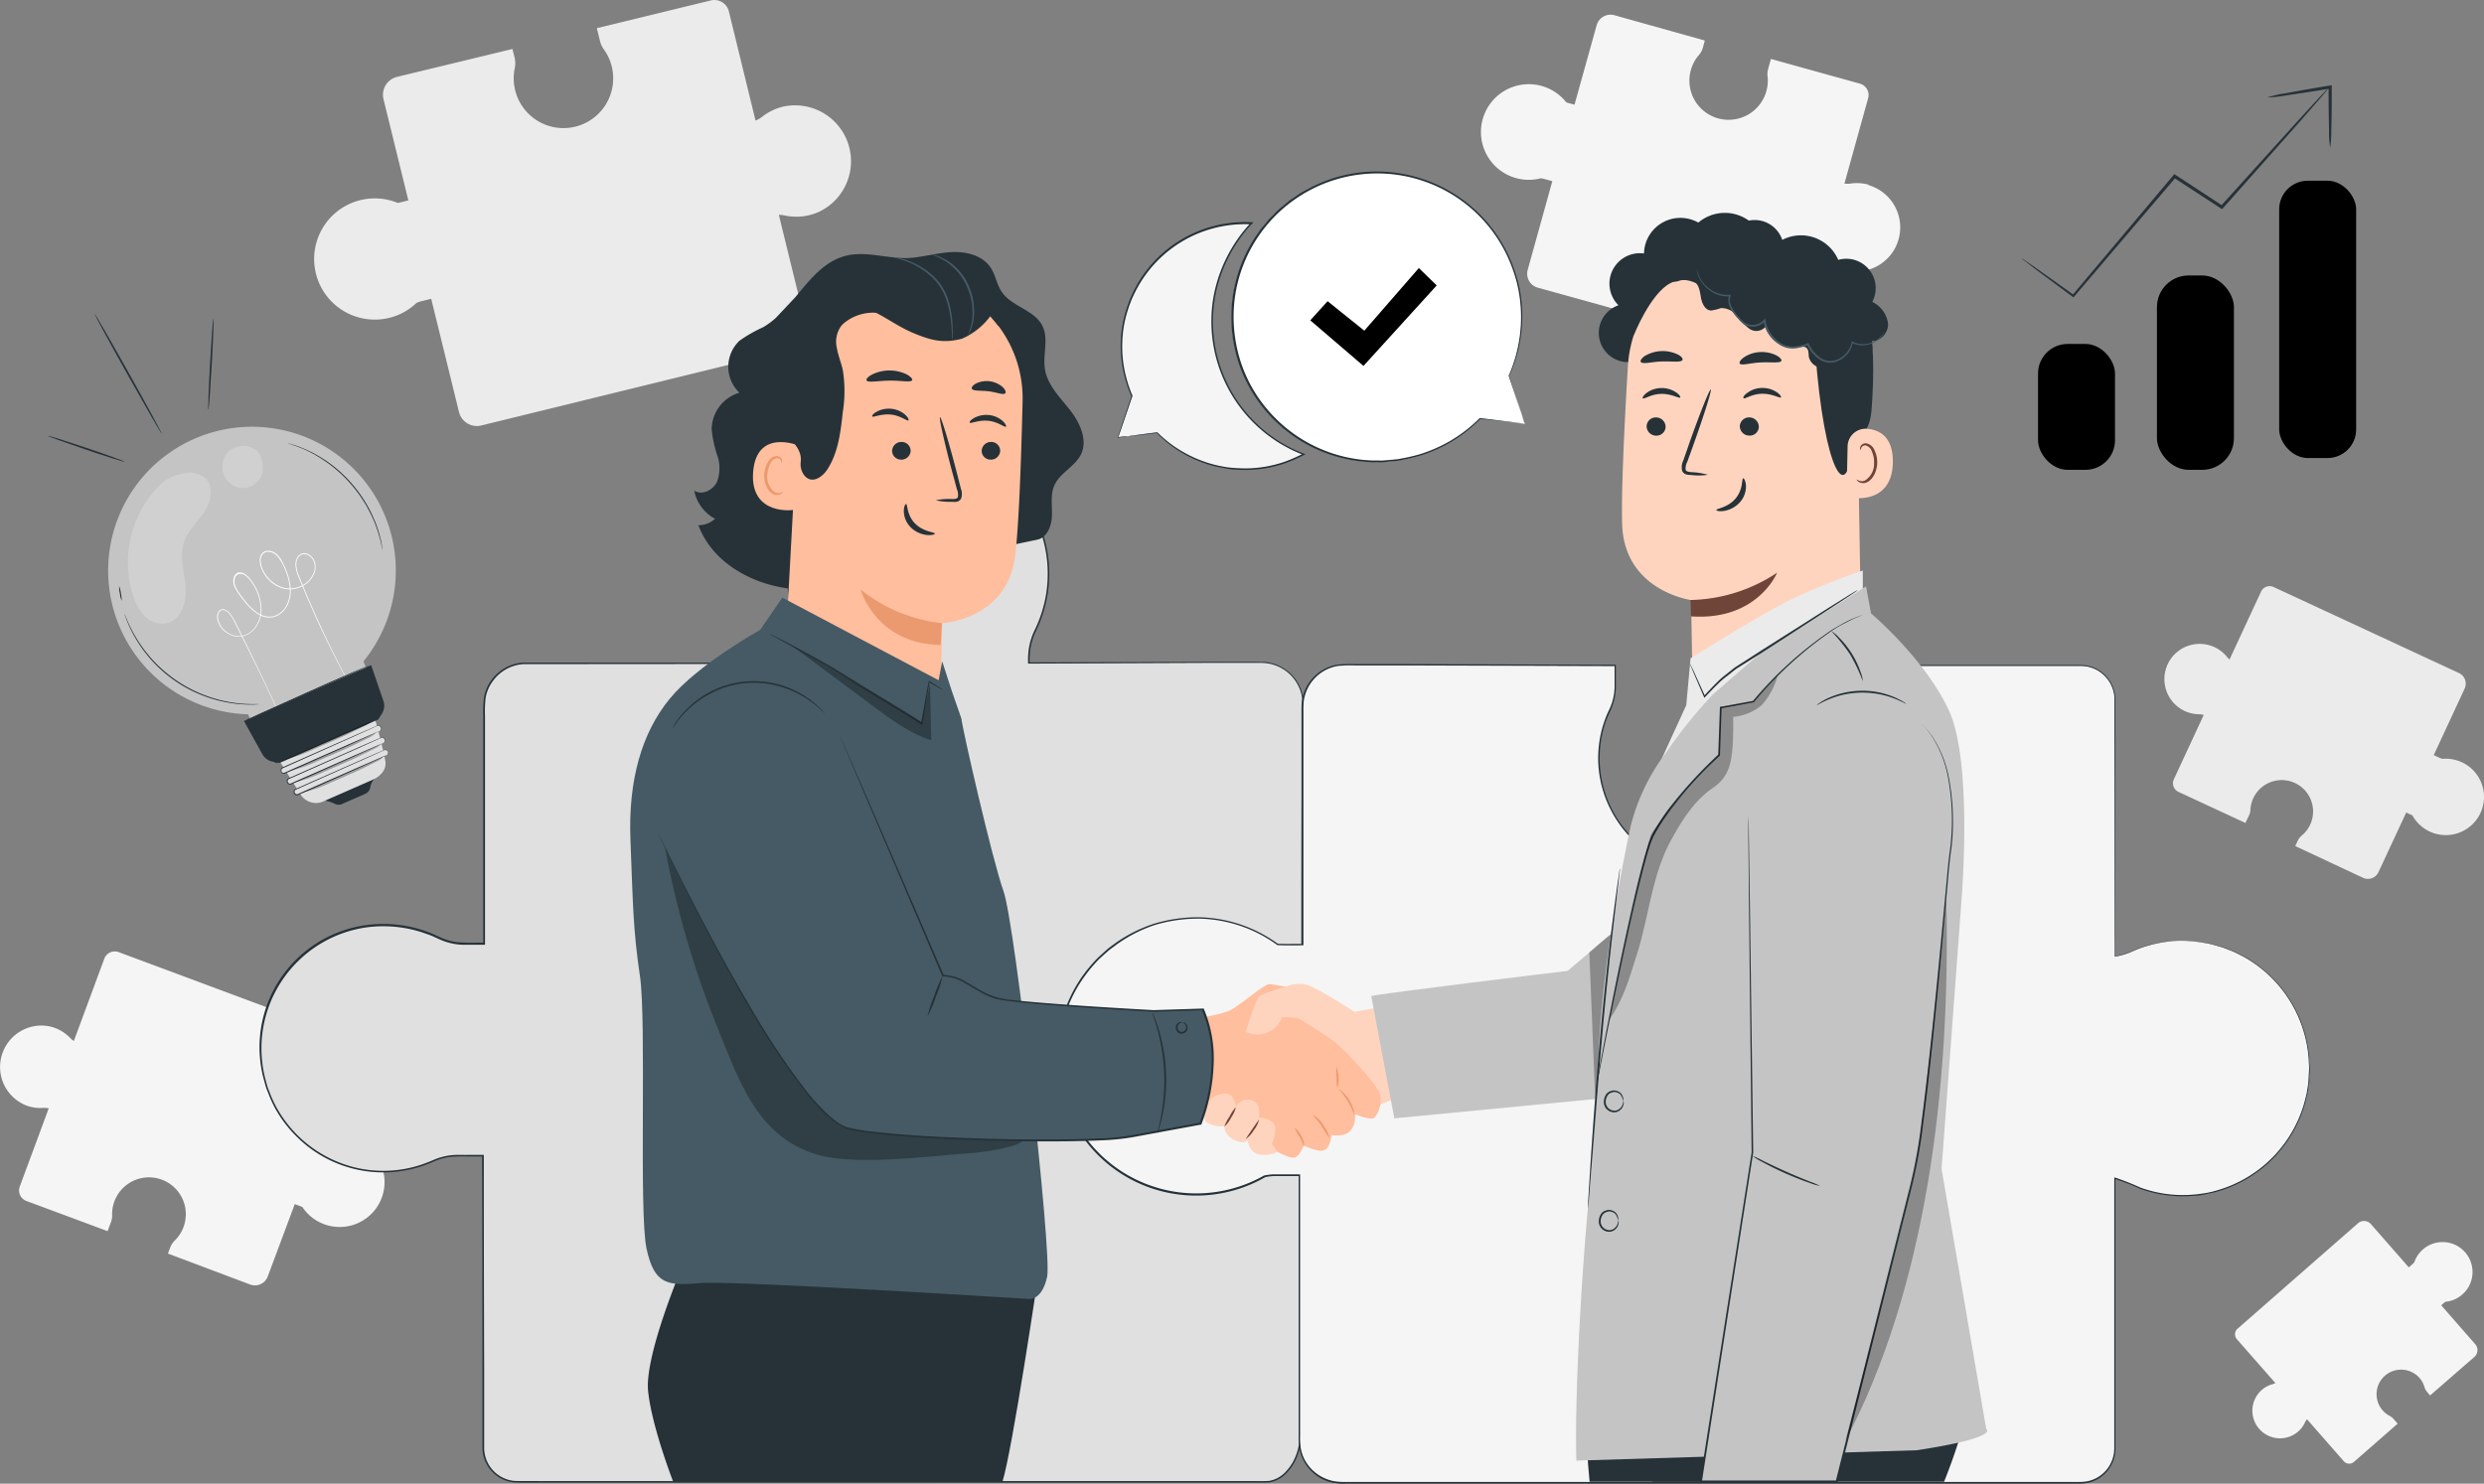 <svg xmlns="http://www.w3.org/2000/svg" width="386.031" height="230.643" viewBox="0 0 386.031 230.643">
  <rect x="0" y="0" width="386.031" height="230.643" fill="#808080" stroke="none"/>
  <g id="_4_step" data-name="4_step" transform="translate(-25.526 -39.421)">
    <g id="freepik--background-complete--inject-4" transform="translate(25.526 39.422)">
      <path id="Path_6415" data-name="Path 6415" d="M185.487,56a8.5,8.5,0,0,0-3.2,1.541,4.271,4.271,0,0,1-1.071.622L177.068,41.17a2.326,2.326,0,0,0-2.8-1.682L156.553,43.8l.493,2.007a3.755,3.755,0,0,0,.594,1.289,7.534,7.534,0,0,1,1.233,2.662,7.73,7.73,0,1,1-15.089.342,3.817,3.817,0,0,0,0-1.682l-.348-1.384L125.5,51.371a2.864,2.864,0,0,0-2.1,3.464l3.862,15.739-1.222.3-.426.09a9.422,9.422,0,1,0,2.915,15.554,3.671,3.671,0,0,1,.717-.263l1.569-.381,4.316,17.589a2.864,2.864,0,0,0,3.464,2.1l48.928-12.006a2.332,2.332,0,0,0,1.71-2.8l-4.394-17.937a4.293,4.293,0,0,1,.958.106,8.576,8.576,0,0,0,5.246-.561A8.694,8.694,0,0,0,185.487,56Z" transform="translate(-63.801 -39.422)" fill="#ebebeb"/>
      <path id="Path_6416" data-name="Path 6416" d="M628.789,221.4a5.342,5.342,0,0,0,2.186.5,2.83,2.83,0,0,1,.751.112l-4.641,10a1.474,1.474,0,0,0,.712,1.956l10.409,4.832.561-1.183a2.2,2.2,0,0,0,.213-.863,4.874,4.874,0,1,1,9.422,1.99,4.792,4.792,0,0,1-1.418,1.99,2.4,2.4,0,0,0-.65.83l-.381.83,10.527,4.927a1.8,1.8,0,0,0,2.4-.874l4.316-9.271.717.336a2.021,2.021,0,0,1,.247.123,5.936,5.936,0,1,0,4.692-8.8,2.318,2.318,0,0,1-.46-.151l-.919-.432,4.809-10.353a1.816,1.816,0,0,0-.88-2.4l-28.811-13.374a1.474,1.474,0,0,0-1.956.712l-4.893,10.543a2.858,2.858,0,0,1-.432-.432,5.386,5.386,0,0,0-2.8-1.8,5.476,5.476,0,0,0-3.733,10.252Z" transform="translate(-289.252 -110.869)" fill="#ebebeb"/>
      <path id="Path_6417" data-name="Path 6417" d="M655.006,410.773a4.165,4.165,0,0,0,1.054-1.407,2.135,2.135,0,0,1,.319-.5l5.695,6.5a1.121,1.121,0,0,0,1.626.107l6.771-5.919-.673-.768a1.879,1.879,0,0,0-.56-.432,3.817,3.817,0,1,1,4.434-6.115,3.767,3.767,0,0,1,.975,1.642,1.878,1.878,0,0,0,.392.729l.471.56,6.872-5.981a1.413,1.413,0,0,0,.135-2l-5.275-6.037.471-.409.163-.135a4.652,4.652,0,1,0-3.481-8.139,4.586,4.586,0,0,0-1.334,1.984,1.72,1.72,0,0,1-.258.275l-.6.527-5.891-6.726a1.424,1.424,0,0,0-2-.135l-18.727,16.4a1.155,1.155,0,0,0-.106,1.625l5.992,6.827a2.4,2.4,0,0,1-.448.174,4.221,4.221,0,0,0-2.18,1.424,4.294,4.294,0,0,0,6.166,5.93Z" transform="translate(-297.857 -188.241)" fill="#f5f5f5"/>
      <path id="Path_6418" data-name="Path 6418" d="M496.366,69.921a6.794,6.794,0,0,0-2.8-.174,3.4,3.4,0,0,1-.953,0l3.688-13.29a1.839,1.839,0,0,0-1.284-2.242l-13.828-3.84-.437,1.569a2.881,2.881,0,0,0-.084,1.121,6.093,6.093,0,1,1-10.689-3.279,2.993,2.993,0,0,0,.633-1.155l.3-1.121L456.9,43.588a2.242,2.242,0,0,0-2.8,1.569l-3.436,12.331-.953-.263-.325-.107a7.433,7.433,0,1,0-3.991,11.816,3.122,3.122,0,0,1,.594.1l1.228.342L443.4,83.132a2.242,2.242,0,0,0,1.569,2.8l38.267,10.622a1.838,1.838,0,0,0,2.242-1.278l3.89-14.013a3.851,3.851,0,0,1,.617.437,6.687,6.687,0,0,0,3.812,1.682A6.85,6.85,0,0,0,496.3,69.971Z" transform="translate(-205.975 -41.212)" fill="#f5f5f5"/>
      <path id="Path_6419" data-name="Path 6419" d="M29.6,327.228a6.273,6.273,0,0,0,2.6.387,3.435,3.435,0,0,1,.9.062l-4.5,12.152a1.738,1.738,0,0,0,1.015,2.242l12.634,4.7.532-1.435a2.724,2.724,0,0,0,.168-1.037,5.729,5.729,0,1,1,9.742,3.924A2.769,2.769,0,0,0,52,349.257l-.376,1,12.78,4.809a2.124,2.124,0,0,0,2.73-1.244l4.2-11.255.874.325c.1.034.2.073.3.118a6.973,6.973,0,1,0,4.664-10.74,2.712,2.712,0,0,1-.561-.135l-1.121-.42,4.669-12.572a2.119,2.119,0,0,0-1.244-2.724L43.981,303.4a1.732,1.732,0,0,0-2.242,1.015L37,317.212a3.569,3.569,0,0,1-.561-.465,6.294,6.294,0,0,0-3.419-1.85A6.435,6.435,0,0,0,29.6,327.228Z" transform="translate(-25.526 -155.385)" fill="#f5f5f5"/>
    </g>
    <g id="freepik--Puzzle--inject-4" transform="translate(65.882 108.375)">
      <path id="Path_6420" data-name="Path 6420" d="M244.045,238.262a16.644,16.644,0,0,1,8.408,1.844,9.389,9.389,0,0,0,3.823.936l3.414-.073.045-37.953a6.508,6.508,0,0,0-6.53-6.491l-36.081.135v-.751a10.089,10.089,0,0,1,1.059-4.389,19.966,19.966,0,0,0,1.715-12.186,20.285,20.285,0,0,0-40.251,3.47,19.859,19.859,0,0,0,1.738,8.06,10.005,10.005,0,0,1,.9,4.064l.213,1.71H139.02a6.508,6.508,0,0,0-6.53,6.485v37.112h-3.1a9.462,9.462,0,0,1-4.148-1,19.618,19.618,0,0,0-11.771-1.62,19.2,19.2,0,0,0,3.285,38.087,18.854,18.854,0,0,0,7.676-1.632,9.529,9.529,0,0,1,3.842-.851h3.98l.078,45.4a5.3,5.3,0,0,0,5.319,5.286H254.044c2.937,0,5.241-3.688,5.241-6.609V276.064h-4.708a8.47,8.47,0,0,0-3.178.622,17.617,17.617,0,0,1-24.181-16.967C227.571,250.891,235.194,238.879,244.045,238.262Z" transform="translate(-97.599 -162.524)" fill="#e0e0e0"/>
      <path id="Path_6421" data-name="Path 6421" d="M243.969,238.177l-.308.039a8.666,8.666,0,0,0-.914.14,12.539,12.539,0,0,0-3.414,1.211c-2.842,1.452-6.564,4.759-9.372,10.286a24.539,24.539,0,0,0-2.758,9.871,18.184,18.184,0,0,0,.8,5.835,17.431,17.431,0,0,0,15.246,12.163,17.152,17.152,0,0,0,7.7-1.059,9.209,9.209,0,0,1,4.036-.762h4.31v40.935a8.116,8.116,0,0,1-.1,1.513,7.894,7.894,0,0,1-.415,1.463,7.7,7.7,0,0,1-1.62,2.6,4.781,4.781,0,0,1-2.7,1.508c-.561.056-1.043.034-1.564.039H141.018c-1.317,0-2.618.028-3.968-.028a5.471,5.471,0,0,1-4.91-5.605V306.213q0-16.255-.062-33.1l.146.146H129.74a24.251,24.251,0,0,0-2.477.056,9.4,9.4,0,0,0-2.393.611,24.887,24.887,0,0,1-2.365.914,19.058,19.058,0,0,1-19.243-4.675,19.388,19.388,0,0,1-3.223-4.187,18.818,18.818,0,0,1-1.121-2.4c-.157-.415-.342-.818-.465-1.244l-.353-1.289A19.157,19.157,0,0,1,114.046,237.3a19.938,19.938,0,0,1,6.323.146,20.175,20.175,0,0,1,3.044.824c.5.179.986.376,1.463.6a14.309,14.309,0,0,0,1.424.611c1.934.762,4.047.488,6.11.561l-.146.146v-35.4a18.057,18.057,0,0,1,.118-2.9,6.435,6.435,0,0,1,1.149-2.674,6.637,6.637,0,0,1,4.938-2.73h43.945l-.129.146c-.073-.561-.146-1.121-.213-1.682h0a9.674,9.674,0,0,0-.521-3.066c-.163-.493-.381-.959-.561-1.452s-.381-.981-.561-1.48a20.179,20.179,0,0,1-.97-6.166l.084-1.547a3.571,3.571,0,0,1,.056-.774l.123-.768c.1-.5.14-1.02.275-1.513l.415-1.485a4.233,4.233,0,0,1,.247-.723l.28-.712a9.715,9.715,0,0,1,.622-1.4l.706-1.351.835-1.356a19.713,19.713,0,0,1,4.114-4.35l.561-.471.622-.409c.42-.269.824-.561,1.25-.8a22.171,22.171,0,0,1,2.662-1.261,20.314,20.314,0,0,1,5.656-1.351,19.057,19.057,0,0,1,2.881-.045c.476.028.953.039,1.429.09l1.407.213a20.582,20.582,0,0,1,9.9,4.949,20.134,20.134,0,0,1,6.166,19.327,21.238,21.238,0,0,1-1.682,4.753,10.2,10.2,0,0,0-.734,2.337,12.1,12.1,0,0,0-.151,2.427l-.107-.106,27.465-.09H252.3c.5,0,1,0,1.513.028a6.692,6.692,0,0,1,2.8.953,6.53,6.53,0,0,1,3.077,4.68,25.646,25.646,0,0,1,.067,2.775V207.5c-.028,14.187-.05,25.464-.067,33.4v.039h-.045c-1.373,0-2.651.084-3.851.056a9.6,9.6,0,0,1-3.195-.835,20.97,20.97,0,0,0-4.714-1.682,14.254,14.254,0,0,0-2.932-.314h-.97a8.807,8.807,0,0,1,.97-.039,13.968,13.968,0,0,1,2.943.291,21.051,21.051,0,0,1,4.731,1.682,9.77,9.77,0,0,0,3.173.818c1.188,0,2.472-.045,3.845-.067l-.039.045v-36.1a25.1,25.1,0,0,0-.067-2.752,6.384,6.384,0,0,0-3-4.563,6.468,6.468,0,0,0-2.747-.919c-.493-.039-.992-.034-1.5-.028h-7.786l-27.465.112h-.1v-.1a11.771,11.771,0,0,1,.151-2.466,10.925,10.925,0,0,1,.745-2.388,20.588,20.588,0,0,0,1.682-4.708,19.938,19.938,0,0,0-6.1-19.108,20.336,20.336,0,0,0-9.792-4.888l-1.39-.207c-.471-.05-.942-.062-1.418-.09a18.53,18.53,0,0,0-2.842.045,19.955,19.955,0,0,0-5.605,1.34,21.3,21.3,0,0,0-2.634,1.244c-.42.252-.818.561-1.233.8l-.611.4-.561.465a19.619,19.619,0,0,0-4.058,4.3l-.824,1.244-.7,1.334a10.088,10.088,0,0,0-.611,1.379l-.275.7a4.173,4.173,0,0,0-.247.717l-.4,1.463c-.135.488-.179,1-.275,1.5l-.123.757c-.034.252-.034.51-.05.762l-.084,1.53a19.8,19.8,0,0,0,.959,6.09,14.606,14.606,0,0,0,.56,1.466,15.072,15.072,0,0,1,.594,1.463,9.837,9.837,0,0,1,.561,3.15h0c.073.561.14,1.121.219,1.71v.146h-.151l-43.928.034a6.356,6.356,0,0,0-4.731,2.618,6.166,6.166,0,0,0-1.121,2.556,18.463,18.463,0,0,0-.107,2.9v35.554h-3.251a9.321,9.321,0,0,1-3.105-.561c-.493-.168-.981-.409-1.446-.622a12.076,12.076,0,0,0-1.435-.561,19.016,19.016,0,0,0-3-.813,19.663,19.663,0,0,0-6.227-.146,19,19,0,0,0-15.723,23.368l.342,1.267c.123.42.308.818.46,1.228a18.248,18.248,0,0,0,1.121,2.365,19.136,19.136,0,0,0,12.09,9.1,18.749,18.749,0,0,0,10.033-.364,24.454,24.454,0,0,0,2.349-.908,9.978,9.978,0,0,1,2.466-.633c.852-.1,1.682-.045,2.511-.056h2.629v.168q0,16.816.056,33.1v12.107a5.179,5.179,0,0,0,4.658,5.3c1.295.05,2.634,0,3.924.028h111.9a13.787,13.787,0,0,0,1.53-.034,4.529,4.529,0,0,0,2.567-1.435,7.5,7.5,0,0,0,1.575-2.522,7.934,7.934,0,0,0,.409-1.424,8.05,8.05,0,0,0,.1-1.474c0-1,0-1.984,0-2.971V275.967l.09.09h-4.221a8.969,8.969,0,0,0-3.98.746,17.645,17.645,0,0,1-23.11-11.227,18.122,18.122,0,0,1-.762-5.852,24.663,24.663,0,0,1,2.8-9.893c2.8-5.532,6.575-8.845,9.434-10.28a12.431,12.431,0,0,1,3.43-1.2,8.07,8.07,0,0,1,.914-.123Z" transform="translate(-97.523 -162.439)" fill="#263238"/>
      <path id="Path_6422" data-name="Path 6422" d="M493.691,266.71a19.41,19.41,0,0,0-7.926,1.682,10.219,10.219,0,0,1-2.651.779V229.278a5.308,5.308,0,0,0-5.314-5.314H436.288v4.708a8.554,8.554,0,0,0,.622,3.173,17.41,17.41,0,0,1,1.284,6.569,17.628,17.628,0,1,1-33.6-7.438,8.7,8.7,0,0,0,.863-3.711v-3.3l-42.039-.135a6.53,6.53,0,0,0-6.53,6.53l-.039,36.994h-2.87a9.56,9.56,0,0,1-.981-.034,21.479,21.479,0,1,0-1.99,36.013,8.171,8.171,0,0,1,1.738-.191h3.683v41.294a6.53,6.53,0,0,0,6.53,6.53H477.8a5.314,5.314,0,0,0,5.314-5.319V303.609a10.466,10.466,0,0,1,2.063.757,19.461,19.461,0,0,0,11.905,1.682,19.82,19.82,0,0,0-3.363-39.326Z" transform="translate(-194.801 -189.419)" fill="#f5f5f5"/>
      <path id="Path_6423" data-name="Path 6423" d="M493.568,266.592l1.25.056a10.312,10.312,0,0,1,1.536.146l.981.163a6.908,6.908,0,0,1,1.121.252l1.244.342c.432.146.874.336,1.345.516.23.1.476.179.717.286l.717.376a13.089,13.089,0,0,1,1.5.841,19.814,19.814,0,0,1,9.26,15.51c0,.482.067.964.067,1.457s-.05.981-.078,1.485a3.4,3.4,0,0,1-.056.751c-.056.247-.073.5-.112.757l-.118.768c-.062.247-.118.5-.179.757a19.862,19.862,0,0,1-13.89,14.529c-.617.191-1.261.286-1.9.437a11.5,11.5,0,0,1-1.967.235,19.176,19.176,0,0,1-4.041-.118,19.421,19.421,0,0,1-4.041-.987,40.475,40.475,0,0,0-3.957-1.553l.112-.09v41.8a6.731,6.731,0,0,1-.028.751,5.673,5.673,0,0,1-.123.751,5.448,5.448,0,0,1-4.17,4.053,7.52,7.52,0,0,1-1.541.118H363.437a9.322,9.322,0,0,1-1.967-.135,7.18,7.18,0,0,1-1.867-.684,6.771,6.771,0,0,1-2.741-2.842,6.414,6.414,0,0,1-.622-1.9,11.9,11.9,0,0,1-.1-1.99v-40.4l.146.14h-4.03a8.631,8.631,0,0,0-1.362.179h.039a21.592,21.592,0,0,1-31.159-11.743,22.28,22.28,0,0,1-1.183-6.844,23.151,23.151,0,0,1,1.043-6.838,21.52,21.52,0,0,1,3.111-6.121,23.506,23.506,0,0,1,2.242-2.612l1.272-1.155c.426-.376.908-.7,1.356-1.043a22.46,22.46,0,0,1,6.07-3.055,23.792,23.792,0,0,1,6.687-1,21.524,21.524,0,0,1,12.561,4.148l-.073-.028c1.267.062,2.562,0,3.84.034l-.146.14q0-11.855.028-23.4V230.966c0-.471,0-.947.039-1.429a6.681,6.681,0,0,1,5.5-5.857,18.2,18.2,0,0,1,2.8-.1h8.3l10.9.039,21.182.067h.129v3.094a8.862,8.862,0,0,1-.415,2.943,11.722,11.722,0,0,1-.56,1.373c-.2.437-.376.886-.561,1.34a17.488,17.488,0,0,0,4.288,18.279,18.123,18.123,0,0,0,4.434,3.184,17.247,17.247,0,0,0,10.414,1.682,17.511,17.511,0,0,0,9.237-4.411,17.159,17.159,0,0,0,3.189-3.924,16.621,16.621,0,0,0,1.917-4.579,17.214,17.214,0,0,0-.207-9.579c-.213-.762-.56-1.474-.79-2.242a8.686,8.686,0,0,1-.32-2.365v-4.759h40.61a15.7,15.7,0,0,1,1.62.039,5.673,5.673,0,0,1,1.558.42,5.42,5.42,0,0,1,3.223,4.977c0,2,0,3.924,0,5.846,0,15.134,0,26.664-.034,34.012l-.045-.039c1.872-.241,3.279-1.149,4.607-1.513a19.582,19.582,0,0,1,3.324-.751,19.954,19.954,0,0,1,2-.157h0a19.819,19.819,0,0,0-5.3.942c-1.317.364-2.724,1.284-4.613,1.536h-.039v-.039c0-7.348,0-18.867-.039-34.012v-5.846a5.252,5.252,0,0,0-3.128-4.826,5.4,5.4,0,0,0-1.513-.409c-.521-.05-1.065-.034-1.6-.034H436.165l.107-.1v4.652a8.284,8.284,0,0,0,.314,2.309c.207.745.561,1.469.79,2.242a17.443,17.443,0,0,1,.219,9.7,16.848,16.848,0,0,1-1.939,4.635,17.252,17.252,0,0,1-3.229,3.968,17.712,17.712,0,0,1-9.361,4.484,17.471,17.471,0,0,1-10.56-1.71,18.367,18.367,0,0,1-4.484-3.229,17.841,17.841,0,0,1-3.335-4.518,17.5,17.5,0,0,1-.97-14.013c.168-.46.348-.919.561-1.362a11.449,11.449,0,0,0,.56-1.345,8.666,8.666,0,0,0,.4-2.864v-2.96l.129.129-21.182-.062-10.9-.034h-8.34a18.055,18.055,0,0,0-2.763.09,6.407,6.407,0,0,0-5.263,5.605c-.039.454-.045.925-.039,1.4V267.3h-.146c-1.284,0-2.55.034-3.862-.034h-.039l-.039-.028a21.3,21.3,0,0,0-12.388-4.092,23.774,23.774,0,0,0-6.6.987,22.045,22.045,0,0,0-6.026,3.094c-.443.348-.914.656-1.34,1.031l-1.25,1.121a22.912,22.912,0,0,0-2.2,2.578,21.3,21.3,0,0,0-3.105,6.031,23.057,23.057,0,0,0-1.026,6.726,21.368,21.368,0,0,0,31.9,18.374h0a8.563,8.563,0,0,1,1.407-.185h4.193v40.554a10.649,10.649,0,0,0,.1,1.945,5.991,5.991,0,0,0,.594,1.822,6.491,6.491,0,0,0,2.679,2.7,7.068,7.068,0,0,0,1.788.656,9.39,9.39,0,0,0,1.911.135H477.245a7.363,7.363,0,0,0,1.5-.107,5.213,5.213,0,0,0,4-3.89,5.923,5.923,0,0,0,.151-1.446V303.4H483a41.152,41.152,0,0,1,3.969,1.564,19.561,19.561,0,0,0,4.008.987,19.238,19.238,0,0,0,4.008.118c.656-.039,1.306-.129,1.951-.23a13.931,13.931,0,0,0,1.883-.432,19.747,19.747,0,0,0,13.806-14.383c.062-.252.123-.5.179-.757l.118-.757.118-.751c.039-.252.034-.5.05-.751q.039-.751.084-1.48c0-.482-.045-.964-.062-1.446a19.786,19.786,0,0,0-9.181-15.454,12.578,12.578,0,0,0-1.5-.841l-.712-.376c-.241-.107-.482-.2-.718-.291-.465-.179-.908-.37-1.334-.516l-1.244-.348a6.871,6.871,0,0,0-1.121-.263l-.981-.163a9.727,9.727,0,0,0-1.536-.157Z" transform="translate(-194.677 -189.301)" fill="#263238"/>
    </g>
    <g id="freepik--Characters--inject-4" transform="translate(123.463 72.514)">
      <path id="Path_6424" data-name="Path 6424" d="M381,312.921a6.2,6.2,0,0,1,3.554-.605c1.665.364,7.707,4.3,7.707,4.3l4.871-.908,2.892,13.766L381,337.36Z" transform="translate(-279.687 -192.41)" fill="#ffd4be"/>
      <path id="Path_6425" data-name="Path 6425" d="M354.563,317.763s4.355-.561,5.93-1.34,5.336-4.125,6.121-4.064,3.643.605,3.643.605l-1.155,3.458s5.7,3.458,7.4,4.731,7.035,6.973,7.287,8.369a4.272,4.272,0,0,1-.846,3.576c-.667.544-3.094-.561-3.094-.561a3.015,3.015,0,0,1-.561,2.483c-.908,1.216-3.027.79-3.027.79s-.185,2-1.155,2.365-3.156-.729-3.156-.729-.656,1.682-1.446,1.878-3.038-1.121-3.038-1.121-9.7-6.973-11.883-8a11.145,11.145,0,0,0-2.853-1.093Z" transform="translate(-267.263 -192.464)" fill="#ffbe9d"/>
      <path id="Path_6426" data-name="Path 6426" d="M385.9,354.995c-.039,0-.067-.168-.168-.426a7.226,7.226,0,0,0-.493-.97,5.942,5.942,0,0,1-.745-1.379,3.464,3.464,0,0,1,1,1.233,3.794,3.794,0,0,1,.432,1.059C385.975,354.81,385.931,355,385.9,354.995Z" transform="translate(-281.221 -209.983)" fill="#eb996e"/>
      <path id="Path_6427" data-name="Path 6427" d="M392.188,352.262a15.694,15.694,0,0,1-1.228-1.833c-.661-1.009-1.373-1.682-1.323-1.749a4.293,4.293,0,0,1,1.569,1.586,5.981,5.981,0,0,1,.981,2Z" transform="translate(-283.482 -208.427)" fill="#eb996e"/>
      <path id="Path_6428" data-name="Path 6428" d="M399.242,345.6c-.084,0-.353-1.026-1.026-2.158s-1.441-1.889-1.379-1.951a5.958,5.958,0,0,1,2.4,4.109Z" transform="translate(-286.645 -205.267)" fill="#eb996e"/>
      <path id="Path_6429" data-name="Path 6429" d="M396.037,335.32a5.443,5.443,0,0,1,.146,3.273,7.123,7.123,0,0,1-.112-1.637A7.542,7.542,0,0,1,396.037,335.32Z" transform="translate(-286.282 -202.556)" fill="#eb996e"/>
      <path id="Path_6430" data-name="Path 6430" d="M370.88,319.779s1.513-4.849,2.057-5.459,5.605-1.939,5.605-1.939l1.575,4.064L379,317.632l-2.427-.157A4.141,4.141,0,0,1,370.88,319.779Z" transform="translate(-275.239 -192.474)" fill="#ffd4be"/>
      <path id="Path_6431" data-name="Path 6431" d="M354.038,342.7s-.7.533,0,1.8,2.573.364,3.178,0c0,0-.908,2.124.241,2.8a4.529,4.529,0,0,0,2.55.482,2.479,2.479,0,0,0,1.575,2.124c1.637.852,2.063,0,2.063,0s.179,2.119,2.057,2.3,2.545-.465,2.545-.465L367.4,350.5s1.093-2.242.247-3.189a2.926,2.926,0,0,0-2.242-.852s.376-1.967-.706-2.517a1.99,1.99,0,0,0-2.87.88s-.123-2.158-1.682-2.108a3.509,3.509,0,0,0-2.427,1.015Z" transform="translate(-267.702 -205.799)" fill="#ffd4be"/>
      <path id="Path_6432" data-name="Path 6432" d="M366.772,346.46a4.613,4.613,0,0,1-.723,1.62,4.692,4.692,0,0,1-1.059,1.412,6.373,6.373,0,0,1,.807-1.564A6.5,6.5,0,0,1,366.772,346.46Z" transform="translate(-272.651 -207.451)" fill="#6f4439"/>
      <path id="Path_6433" data-name="Path 6433" d="M372.981,349.87a4.25,4.25,0,0,1-.824,1.682,4.344,4.344,0,0,1-1.267,1.379q1.005-1.554,2.091-3.055Z" transform="translate(-275.244 -208.95)" fill="#6f4439"/>
      <path id="Path_6434" data-name="Path 6434" d="M298.552,390.69h-9.2L287,424.142h9.226c1.569-5.1,5.493-31.641,5.493-31.641Z" transform="translate(-238.376 -226.89)" fill="#263238"/>
      <path id="Path_6435" data-name="Path 6435" d="M210.49,390.69s-5.891,13.806-5.3,19.394,3.9,14.058,3.9,14.058h45.559a105.509,105.509,0,0,0,2.242-11.569c.987-6.906,3.632-21.86,3.632-21.86Z" transform="translate(-202.403 -226.89)" fill="#263238"/>
      <path id="Path_6436" data-name="Path 6436" d="M276.343,133.8c-1.541-1.945-3.442-3.812-3.834-6.261-.364-2.242.622-4.708-.387-6.726-1.244-2.517-4.809-3-6.356-5.342-.745-1.121-.925-2.567-1.682-3.705-1.256-1.939-3.845-2.562-6.166-2.433s-4.529.846-6.844.925c-3.173.067-6.384-1.121-9.462-.364-3.4.835-5.605,3.7-7.909,6.463l-3,3.189A12.332,12.332,0,0,1,228.733,121a22.252,22.252,0,0,0-3.7,2.113,5.574,5.574,0,0,0,0,8.077,5.992,5.992,0,0,0-4.316,5.672,18.1,18.1,0,0,0,.886,4.114,6.038,6.038,0,0,1-.084,4.131c-.645,1.261-2.315,2.063-3.509,1.317a6.323,6.323,0,0,0,3.229,4.361,3.761,3.761,0,0,1-2.584,1c2.276,6.166,9.1,9.647,15.639,9.994s12.926-1.839,19.114-3.991l17.841-3.739c1.564-.28,2.3-2.13,2.349-3.722s-.269-3.257.37-4.714c.869-2,3.285-2.96,4.193-4.944C279.168,138.389,277.879,135.76,276.343,133.8Z" transform="translate(-208.056 -103.234)" fill="#263238"/>
      <path id="Path_6437" data-name="Path 6437" d="M244.249,155.438a72.607,72.607,0,0,1-2.534-12.281,25.847,25.847,0,0,1,1.626-12.331c.252-.561,2.343-4.484,2.971-4.378.448.067-.9,3.727-.7,4.131a21.5,21.5,0,0,1,1.771,12.662,56.613,56.613,0,0,1-3.139,12.186" transform="translate(-218.415 -110.76)" fill="#263238"/>
      <path id="Path_6438" data-name="Path 6438" d="M245.58,135.051c.2-10.5,6.474-19.131,16.961-18.637l.964.1a18.766,18.766,0,0,1,16.816,19.119c-.224,9.1-.561,19.147-1.155,23.979-1.183,10.005-11.367,10.51-11.367,10.51l-.275,16.524L243.68,170.129Z" transform="translate(-219.338 -106.342)" fill="#ffbe9d"/>
      <path id="Path_6439" data-name="Path 6439" d="M276.774,208.15a24.355,24.355,0,0,1-12.634-5.23s2.349,8.464,12.438,8.615Z" transform="translate(-228.329 -144.369)" fill="#eb996e"/>
      <path id="Path_6440" data-name="Path 6440" d="M300.578,163.439a1.441,1.441,0,0,1-1.536,1.295,1.368,1.368,0,0,1-1.334-1.446,1.441,1.441,0,0,1,1.53-1.3,1.384,1.384,0,0,1,1.34,1.452Z" transform="translate(-243.081 -126.378)" fill="#263238"/>
      <path id="Path_6441" data-name="Path 6441" d="M299.993,156.311c-.2.168-1.194-.751-2.735-.908s-2.752.493-2.9.286c-.073-.09.146-.409.673-.717a4,4,0,0,1,2.343-.46,3.761,3.761,0,0,1,2.152.958C299.965,155.9,300.088,156.238,299.993,156.311Z" transform="translate(-241.604 -123.083)" fill="#263238"/>
      <path id="Path_6442" data-name="Path 6442" d="M275.748,163.439a1.435,1.435,0,0,1-1.53,1.295,1.373,1.373,0,0,1-1.34-1.446,1.441,1.441,0,0,1,1.53-1.3,1.385,1.385,0,0,1,1.34,1.452Z" transform="translate(-232.169 -126.378)" fill="#263238"/>
      <path id="Path_6443" data-name="Path 6443" d="M272.972,154.574c-.2.168-1.2-.746-2.741-.9s-2.747.493-2.892.286c-.073-.1.14-.409.673-.717a3.957,3.957,0,0,1,2.343-.46,3.8,3.8,0,0,1,2.152.953C272.939,154.154,273.068,154.507,272.972,154.574Z" transform="translate(-229.729 -122.322)" fill="#263238"/>
      <path id="Path_6444" data-name="Path 6444" d="M285,168.043a10.278,10.278,0,0,1,2.545-.191c.4,0,.779-.034.874-.3a2.029,2.029,0,0,0-.14-1.194q-.4-1.491-.846-3.116c-1.166-4.434-1.967-8.06-1.788-8.105s1.272,3.509,2.433,7.943q.42,1.637.8,3.128a2.242,2.242,0,0,1,.045,1.564.992.992,0,0,1-.706.51,2.579,2.579,0,0,1-.678,0A9.54,9.54,0,0,1,285,168.043Z" transform="translate(-237.497 -123.37)" fill="#263238"/>
      <path id="Path_6445" data-name="Path 6445" d="M276.463,179.209c.252,0,.078,1.682,1.384,3.016s3.105,1.345,3.094,1.581c0,.107-.432.28-1.188.224a4.209,4.209,0,0,1-2.59-1.222,3.666,3.666,0,0,1-1.054-2.522C276.121,179.579,276.351,179.187,276.463,179.209Z" transform="translate(-233.59 -133.948)" fill="#263238"/>
      <path id="Path_6446" data-name="Path 6446" d="M272.854,143.674c-.2.4-1.71.045-3.542.073s-3.363.364-3.543-.039c-.084-.191.207-.561.841-.9a6.166,6.166,0,0,1,5.4-.028C272.618,143.119,272.944,143.484,272.854,143.674Z" transform="translate(-229.039 -117.672)" fill="#263238"/>
      <path id="Path_6447" data-name="Path 6447" d="M300.16,147c-.308.32-1.334-.157-2.606-.308s-2.377,0-2.59-.4c-.09-.191.118-.521.622-.8a3.812,3.812,0,0,1,4.187.561C300.188,146.468,300.295,146.843,300.16,147Z" transform="translate(-241.867 -118.958)" fill="#263238"/>
      <path id="Path_6448" data-name="Path 6448" d="M241.484,162.611c-.163-.09-6.67-2.763-7.175,4.109s6.5,5.942,6.541,5.768S241.484,162.611,241.484,162.611Z" transform="translate(-215.208 -126.396)" fill="#ffbe9d"/>
      <path id="Path_6449" data-name="Path 6449" d="M240.3,171.431c0-.028-.123.073-.331.151a1.211,1.211,0,0,1-.9-.05,2.963,2.963,0,0,1-1.177-2.758,3.963,3.963,0,0,1,.46-1.682,1.39,1.39,0,0,1,.97-.852.605.605,0,0,1,.678.381c.078.2.028.331.062.348s.157-.106.123-.392a.773.773,0,0,0-.241-.454.919.919,0,0,0-.65-.224,1.682,1.682,0,0,0-1.328.975,4.165,4.165,0,0,0-.561,1.883c-.056,1.39.561,2.741,1.53,3.1a1.289,1.289,0,0,0,1.121-.1C240.277,171.594,240.322,171.443,240.3,171.431Z" transform="translate(-216.579 -128.098)" fill="#eb996e"/>
      <path id="Path_6450" data-name="Path 6450" d="M275.819,122.933c1.155-.561-1.956-4.361-4.607-5.779-4.013-2.141-10.252-3.7-14.131-2.864-4.675,1-8.632,3.044-11.21,7.068a27.043,27.043,0,0,0-3.924,13.615,8.237,8.237,0,0,0,.7,4.266c.863,1.581,2.646,2.657,2.427,4.748a2.9,2.9,0,0,0,.561,2.147c1.171,1.418,2.8.258,3.582-.953,1.682-2.6,2.057-5.8,2.388-8.879a20.5,20.5,0,0,0,0-6.569c-.263-1.166-.734-2.287-.93-3.464a4.148,4.148,0,0,1,.706-3.4,4.322,4.322,0,0,1,.594-.561,7.191,7.191,0,0,1,7.2-.9c3.784,1.62,10.263,4.092,12.079,2.892a10.617,10.617,0,0,0,3.279-2.926Z" transform="translate(-218.569 -105.317)" fill="#263238"/>
      <path id="Path_6451" data-name="Path 6451" d="M261.763,112.4a15.145,15.145,0,0,1,11.58,1.384,7.971,7.971,0,0,1,3.851,4.837,4.508,4.508,0,0,1-2.6,5.19l-.14.078c-3,.8-4.877.28-7.735-.919-2.41-1.009-4.484-2.668-6.911-3.671a14.013,14.013,0,0,0-8.167-.762A22.869,22.869,0,0,1,261.763,112.4Z" transform="translate(-222.836 -104.345)" fill="#263238"/>
      <path id="Path_6452" data-name="Path 6452" d="M272.81,110.71a2.97,2.97,0,0,1,.7.073,10.76,10.76,0,0,1,1.85.5,11.9,11.9,0,0,1,2.534,1.306A10.029,10.029,0,0,1,280.416,115a9.377,9.377,0,0,1,1.384,3.206,16.466,16.466,0,0,1,.426,2.8c.056.807.056,1.463.05,1.911a3.313,3.313,0,0,1-.05.7,3.189,3.189,0,0,1-.062-.7c-.028-.448-.062-1.121-.146-1.895a18.843,18.843,0,0,0-.476-2.763,9.529,9.529,0,0,0-1.368-3.105,9.882,9.882,0,0,0-2.438-2.36,12.257,12.257,0,0,0-2.455-1.334A25.22,25.22,0,0,0,272.81,110.71Z" transform="translate(-232.14 -103.844)" fill="#455a64"/>
      <path id="Path_6453" data-name="Path 6453" d="M284.1,110a2.691,2.691,0,0,1,.594.163,5.172,5.172,0,0,1,.678.258l.858.432a8.89,8.89,0,0,1,3.565,4.193,10.414,10.414,0,0,1,.5,1.513,10.158,10.158,0,0,1,.224,1.469,9.884,9.884,0,0,1,.028,1.34,9.382,9.382,0,0,1-.157,1.16,6.271,6.271,0,0,1-.258.93,4.156,4.156,0,0,1-.275.667,2.564,2.564,0,0,1-.32.561,12.277,12.277,0,0,0,.65-2.169,10.682,10.682,0,0,0,.118-1.121,11.772,11.772,0,0,0-.05-1.306,11.409,11.409,0,0,0-.235-1.424,11.865,11.865,0,0,0-.5-1.463,9.108,9.108,0,0,0-3.4-4.131l-.824-.465a6.122,6.122,0,0,0-.65-.3A2.2,2.2,0,0,1,284.1,110Z" transform="translate(-237.101 -103.532)" fill="#455a64"/>
      <path id="Path_6454" data-name="Path 6454" d="M251.735,223.995c0,.947,4.725,21.709,6.536,26.81s7.539,56.243,6.782,59.886-2.713,3.5-2.713,3.5-46.288-2.915-51.265-2.477-7.085.291-8.29-5.392.034-35.217-1.02-42.359-1.065-10.6-1.474-21.2c-.353-9.2,1.738-16.569,6.11-21.894s14.052-10.7,14.052-10.7l3.436-5.011L248.181,218l.561-2.926,1.474,4.551Z" transform="translate(-200.252 -145.349)" fill="#455a64"/>
      <g id="Group_3183" data-name="Group 3183" transform="translate(5.464 97.614)" opacity="0.3">
        <path id="Path_6455" data-name="Path 6455" d="M266.461,316.93c-.409-1.031-1.721-1.295-2.8-1.413-10.3-1.121-21.008-3.716-28.53-10.835a54.765,54.765,0,0,1-7.494-9.529c-4.888-7.388-9.478-14.966-14.069-22.544L210,273.95a144.6,144.6,0,0,0,7.9,27.2c3.559,8.767,6.328,17.275,15.353,20.145,5.835,1.855,16.917.432,23.021-.045a36.086,36.086,0,0,0,7.533-1.177,5.045,5.045,0,0,0,2.052-1.043A2.023,2.023,0,0,0,266.461,316.93Z" transform="translate(-210 -272.61)"/>
      </g>
      <path id="Path_6456" data-name="Path 6456" d="M207.3,252.171c.263.476,20.863,44.477,30.061,46.288s37.785,2.242,43.362,1.171,11.037-2.035,11.037-2.035,4.041-9.6.353-17.769l-7.679.241s-21.35-1.155-24.366-1.979-5.605-3.649-8.335-3.5L235.48,236.8s-10.555-9.8-18.094-6.788S205.088,248.248,207.3,252.171Z" transform="translate(-203.111 -156.02)" fill="#455a64"/>
      <path id="Path_6457" data-name="Path 6457" d="M345.785,339.049a3.33,3.33,0,0,1,.151-.74c.123-.471.275-1.155.432-2s.308-1.867.409-3a31.9,31.9,0,0,0,.078-3.711,30.361,30.361,0,0,0-1.043-6.648c-.23-.835-.437-1.5-.6-1.962a4.425,4.425,0,0,1-.213-.723,3.682,3.682,0,0,1,.32.684,19.932,19.932,0,0,1,.689,1.939,27.063,27.063,0,0,1,1.121,6.7,29.908,29.908,0,0,1-.1,3.744,26.068,26.068,0,0,1-.476,3.021,18.888,18.888,0,0,1-.527,1.99A4.334,4.334,0,0,1,345.785,339.049Z" transform="translate(-263.866 -195.937)" fill="#263238"/>
      <path id="Path_6458" data-name="Path 6458" d="M235.929,242.59s.107.224.308.667l.863,1.973,3.313,7.567c2.836,6.564,6.911,16.008,11.889,27.538l-.112-.067a7.023,7.023,0,0,1,3.6,1.121c1.121.617,2.2,1.334,3.391,1.878a11.35,11.35,0,0,0,3.868.9c1.351.163,2.73.28,4.131.4,5.605.46,11.541.83,17.724,1.171h0l7.679-.247h.1l.039.084a19.77,19.77,0,0,1,1.5,8.811,28.827,28.827,0,0,1-1.883,9.075v.073h-.078l-4.882.9-5.347.987a36.04,36.04,0,0,1-5.347.561c-3.554.157-7.051.174-10.493.157s-6.816-.1-10.123-.224-6.536-.286-9.691-.527c-1.575-.112-3.128-.263-4.664-.432a32.807,32.807,0,0,1-4.484-.751,7.943,7.943,0,0,1-1.956-1.121,17.236,17.236,0,0,1-1.682-1.457,35.518,35.518,0,0,1-2.853-3.217,118.539,118.539,0,0,1-8.654-13.015c-4.826-8.251-8.312-15.162-10.706-19.938-1.188-2.393-2.091-4.26-2.7-5.532s-.9-1.945-.9-1.945.09.163.247.488.4.807.712,1.435l2.741,5.5c2.427,4.759,5.936,11.653,10.784,19.882a118.4,118.4,0,0,0,8.621,12.954,35.1,35.1,0,0,0,2.836,3.189,16.661,16.661,0,0,0,1.637,1.435,7.591,7.591,0,0,0,1.895,1.087,33,33,0,0,0,4.456.729c1.525.168,3.077.314,4.652.426,3.145.235,6.379.4,9.68.521s6.681.2,10.089.213,6.934,0,10.476-.163a36.19,36.19,0,0,0,5.308-.561l5.342-.986,4.888-.9-.112.09a28.586,28.586,0,0,0,1.867-8.968,19.545,19.545,0,0,0-1.508-8.682l.135.084-7.679.241h0c-6.166-.353-12.118-.723-17.729-1.194-1.4-.123-2.8-.247-4.137-.409-.684-.078-1.356-.163-2.023-.291a7.478,7.478,0,0,1-1.917-.633c-1.211-.561-2.3-1.284-3.408-1.895a6.783,6.783,0,0,0-3.475-1.082h-.078l-.034-.073c-4.938-11.552-8.968-21.008-11.771-27.578l-3.223-7.584-.835-1.984C236.036,242.82,235.929,242.59,235.929,242.59Z" transform="translate(-203.56 -161.803)" fill="#263238"/>
      <path id="Path_6459" data-name="Path 6459" d="M235.587,233.357l-.8-.74a15.185,15.185,0,0,0-2.354-1.777,15.387,15.387,0,0,0-4-1.732,14.327,14.327,0,0,0-10.392,1.043,15.134,15.134,0,0,0-3.582,2.489,14.879,14.879,0,0,0-1.956,2.236,10.246,10.246,0,0,1-.639.88,1.121,1.121,0,0,1,.129-.252c.1-.157.213-.4.415-.7a13.666,13.666,0,0,1,1.911-2.293,14.674,14.674,0,0,1,18.223-1.822,13.149,13.149,0,0,1,2.326,1.872,8.047,8.047,0,0,1,.561.594A1.055,1.055,0,0,1,235.587,233.357Z" transform="translate(-205.353 -155.541)" fill="#263238"/>
      <path id="Path_6460" data-name="Path 6460" d="M285.049,310.07a18.906,18.906,0,0,1-1.037,3.195,19.931,19.931,0,0,1-1.312,3.088,18.772,18.772,0,0,1,1.037-3.189,19.852,19.852,0,0,1,1.312-3.094Z" transform="translate(-236.486 -191.459)" fill="#263238"/>
      <path id="Path_6461" data-name="Path 6461" d="M352.61,322.948a.31.31,0,0,1,.213,0,.8.8,0,0,1,.409.4.874.874,0,0,1,0,.874.992.992,0,0,1-.97.448.936.936,0,0,1-.734-.785.891.891,0,0,1,.28-.824.729.729,0,0,1,.561-.179c.135,0,.2.045.2.062a1.079,1.079,0,0,0-.605.263.723.723,0,0,0-.157.628.7.7,0,0,0,.516.561.768.768,0,0,0,.706-.314.689.689,0,0,0,.05-.639C352.907,323.044,352.6,322.988,352.61,322.948Z" transform="translate(-266.728 -197.09)" fill="#263238"/>
      <path id="Path_6462" data-name="Path 6462" d="M265.788,223.918a3.608,3.608,0,0,1-.561-.286l-1.536-.88.112-.045c-.3,1.53-.6,3.784-1.121,6.485l-.039.179-.151-.1c-2.242-1.424-4.966-3.049-7.847-4.792-2.152-1.289-4.165-2.59-6.014-3.711s-3.57-2.085-5-2.887l-3.4-1.895-.925-.516a3.455,3.455,0,0,1-.314-.2,1.424,1.424,0,0,1,.342.146l.947.471c.824.415,2,1.026,3.453,1.81s3.161,1.726,5.045,2.8l6.031,3.7c2.887,1.743,5.605,3.363,7.847,4.826l-.191.078c.533-2.679.863-4.938,1.211-6.463v-.1l.09.05,1.5.936A3.957,3.957,0,0,1,265.788,223.918Z" transform="translate(-217.276 -149.801)" fill="#263238"/>
      <g id="Group_3184" data-name="Group 3184" transform="translate(25.144 67.29)" opacity="0.3">
        <path id="Path_6463" data-name="Path 6463" d="M245.11,218.51l12.679,9.45c2.8,2.08,5.644,4.193,8.968,5.252l-.2-8.823-1.295,6.166Z" transform="translate(-245.11 -218.51)"/>
      </g>
      <path id="Path_6464" data-name="Path 6464" d="M473.959,121.621a4.546,4.546,0,0,1-2.1-8.8,4.731,4.731,0,0,1,3.968-8.049,5.656,5.656,0,0,1,8.441-4.8,6.367,6.367,0,0,1,7.847-.308,4.523,4.523,0,0,1,4.137,7.6" transform="translate(-318.275 -98.461)" fill="#263238"/>
      <path id="Path_6465" data-name="Path 6465" d="M476.145,126.732A19.287,19.287,0,0,1,495,108.61h1c10.779.409,16.451,9.792,15.745,20.549l.639,38.4h0L486.2,176.937l-.23-13.828s-10.381-1.4-10.717-11.771C475.1,146.383,475.584,136.059,476.145,126.732Z" transform="translate(-321.095 -102.921)" fill="#ffd4be"/>
      <path id="Path_6466" data-name="Path 6466" d="M494.24,202.493a25.1,25.1,0,0,0,13.452-4.243s-3.038,7.511-13.38,6.788Z" transform="translate(-329.454 -142.316)" fill="#6f4439"/>
      <path id="Path_6467" data-name="Path 6467" d="M482.06,156.556a1.48,1.48,0,0,0,1.452,1.463,1.412,1.412,0,0,0,1.5-1.368,1.48,1.48,0,0,0-1.452-1.463,1.418,1.418,0,0,0-1.5,1.368Z" transform="translate(-324.101 -123.39)" fill="#263238"/>
      <path id="Path_6468" data-name="Path 6468" d="M480.985,148.636c.185.191,1.289-.661,2.875-.689s2.775.74,2.943.561c.078-.09-.112-.432-.628-.79a4.069,4.069,0,0,0-2.36-.678,3.924,3.924,0,0,0-2.287.79C481.063,148.2,480.906,148.552,480.985,148.636Z" transform="translate(-323.62 -119.809)" fill="#263238"/>
      <path id="Path_6469" data-name="Path 6469" d="M507.9,156.556a1.474,1.474,0,0,0,1.457,1.457,1.412,1.412,0,0,0,1.5-1.362,1.485,1.485,0,0,0-1.457-1.463,1.424,1.424,0,0,0-1.5,1.368Z" transform="translate(-335.457 -123.391)" fill="#263238"/>
      <path id="Path_6470" data-name="Path 6470" d="M508.9,148.6c.185.191,1.289-.661,2.875-.689s2.8.74,2.943.561c.084-.09-.112-.432-.628-.79a4.058,4.058,0,0,0-2.343-.678,3.924,3.924,0,0,0-2.287.79C508.943,148.159,508.8,148.513,508.9,148.6Z" transform="translate(-335.883 -119.792)" fill="#263238"/>
      <path id="Path_6471" data-name="Path 6471" d="M495.859,160.7a10.552,10.552,0,0,0-2.59-.409c-.409-.034-.8-.107-.869-.381a2.1,2.1,0,0,1,.247-1.211q.547-1.488,1.121-3.116c1.581-4.434,2.713-8.077,2.534-8.139s-1.6,3.481-3.184,7.915q-.56,1.637-1.087,3.133a2.349,2.349,0,0,0-.174,1.6,1.015,1.015,0,0,0,.678.561,2.68,2.68,0,0,0,.69.078A9.66,9.66,0,0,0,495.859,160.7Z" transform="translate(-328.376 -119.986)" fill="#263238"/>
      <path id="Path_6472" data-name="Path 6472" d="M507.844,138.82c.219.4,1.569-.067,3.245-.151s3.094.157,3.24-.263c.062-.2-.241-.561-.852-.869a5.084,5.084,0,0,0-2.528-.476,4.86,4.86,0,0,0-2.416.8C507.984,138.237,507.749,138.63,507.844,138.82Z" transform="translate(-335.423 -115.419)" fill="#263238"/>
      <path id="Path_6473" data-name="Path 6473" d="M480.439,138.505c.342.359,1.642-.045,3.223-.1s2.92.185,3.217-.2c.135-.185-.084-.561-.678-.869a5.426,5.426,0,0,0-5.19.235C480.461,137.961,480.288,138.337,480.439,138.505Z" transform="translate(-323.365 -115.306)" fill="#263238"/>
      <path id="Path_6474" data-name="Path 6474" d="M478.458,120.984s2.6-6.536,5.689-8.111c3.744-1.906,5.454,2.208,9.041,1.121s7.158-2.909,10.9-.2c4.1,2.965,2.242,5.146,2.59,9.731,1.39,18.592,4.9,23.783,5.684,15,.09-.964,2.741-1.782,3.049-5.846.409-5.275.476-11.664-.774-15.375-1.054-3.128-2.892-5.269-6.166-7.6-5.157-3.677-12.135-3.615-16.86-3.044S477.858,112.89,478.458,120.984Z" transform="translate(-322.505 -101.938)" fill="#263238"/>
      <path id="Path_6475" data-name="Path 6475" d="M537.661,161.095a2.8,2.8,0,0,1,2.976-2.769c1.934.146,4.1,1.194,4.058,5.185-.084,7.079-7.175,5.538-7.186,5.336S537.6,164.054,537.661,161.095Z" transform="translate(-348.469 -124.768)" fill="#ffd4be"/>
      <path id="Path_6476" data-name="Path 6476" d="M540.314,167.977a2.879,2.879,0,0,0,.331.185,1.228,1.228,0,0,0,.919,0,3.037,3.037,0,0,0,1.44-2.719,4.012,4.012,0,0,0-.325-1.771,1.418,1.418,0,0,0-.914-.959.633.633,0,0,0-.734.331c-.1.2-.051.342-.09.353s-.151-.123-.09-.415a.785.785,0,0,1,.286-.437.9.9,0,0,1,.684-.174,1.726,1.726,0,0,1,1.272,1.121,4.2,4.2,0,0,1,.4,1.979c-.062,1.424-.807,2.752-1.833,3.038a1.334,1.334,0,0,1-1.121-.2C540.325,168.145,540.286,167.988,540.314,167.977Z" transform="translate(-349.699 -126.544)" fill="#6f4439"/>
      <path id="Path_6477" data-name="Path 6477" d="M514.886,122.715a6.665,6.665,0,0,1-2.965,1.441,2.3,2.3,0,0,1-2.6-1.569c-.09-.493,0-1.065-.314-1.441s-1.121-.286-1.682-.213a4.512,4.512,0,0,1-4.753-3.139,1.893,1.893,0,0,1-2.534.291,10.063,10.063,0,0,1-1.967-2.023,2.911,2.911,0,0,0-2.455-1.166,6.84,6.84,0,0,1-1.53.37c-.93-.062-1.407-1.121-1.564-2.057s-.292-2-1.087-2.478a3.439,3.439,0,0,0-2.534,0c-.852.163-1.962-.034-2.2-.863a1.682,1.682,0,0,1,.292-1.289,4.568,4.568,0,0,1,5.37-1.844,6.211,6.211,0,0,1,11.384-1.441,6.312,6.312,0,0,1,10.123,2.1,4.568,4.568,0,0,1,5.286,6.536,4.349,4.349,0,0,1,2.455,3.408c.056,1.463-1.34,2.948-2.763,2.6a2.528,2.528,0,0,1-4.322,2.612" transform="translate(-326.131 -100.088)" fill="#263238"/>
      <path id="Path_6478" data-name="Path 6478" d="M495.995,114a.327.327,0,0,0,0,.129,1.183,1.183,0,0,0,.05.376,4.41,4.41,0,0,0,.561,1.351,5.073,5.073,0,0,0,1.6,1.642,4.708,4.708,0,0,0,2.915.768l-.123-.157a2.562,2.562,0,0,0,.179,1.951,7.186,7.186,0,0,0,1.25,1.715,5.178,5.178,0,0,0,.807.8,2.427,2.427,0,0,0,1.121.392,2.573,2.573,0,0,0,2.242-.858l-.263-.073a5.314,5.314,0,0,0,2.326,3.627,3.862,3.862,0,0,0,2.337.712,6.883,6.883,0,0,0,2.276-.561l-.191-.078a5.566,5.566,0,0,0,1.721,2.147,2.965,2.965,0,0,0,2.489.639,3.89,3.89,0,0,0,2.937-3.111l-.157.078a3.638,3.638,0,0,0,2.438.308,3.924,3.924,0,0,0,1.682-.79,3.425,3.425,0,0,0,.773-.88,1.771,1.771,0,0,0,.174-.37,4.288,4.288,0,0,1-1.02,1.155,3.817,3.817,0,0,1-1.637.717,3.492,3.492,0,0,1-2.3-.331l-.135-.073v.151a3.677,3.677,0,0,1-2.8,2.881,2.7,2.7,0,0,1-2.242-.589,5.257,5.257,0,0,1-1.614-2.04l-.056-.129-.135.05a6.6,6.6,0,0,1-2.18.521,3.542,3.542,0,0,1-2.158-.661,5.045,5.045,0,0,1-2.2-3.414l-.05-.336-.219.263a2.3,2.3,0,0,1-2,.762,2.186,2.186,0,0,1-1-.342,5.041,5.041,0,0,1-.762-.745,6.991,6.991,0,0,1-1.216-1.642,2.276,2.276,0,0,1-.191-1.76l.056-.174h-.179a4.574,4.574,0,0,1-2.8-.689,5.084,5.084,0,0,1-1.592-1.553A5.5,5.5,0,0,1,495.995,114Z" transform="translate(-330.222 -105.29)" fill="#455a64"/>
      <path id="Path_6479" data-name="Path 6479" d="M505.556,172.068c-.252.028.039,1.682-1.177,3.133s-3.027,1.569-3,1.8c0,.107.454.252,1.205.14a4.232,4.232,0,0,0,2.522-1.413,3.688,3.688,0,0,0,.88-2.584C505.926,172.421,505.651,172.029,505.556,172.068Z" transform="translate(-332.591 -130.808)" fill="#263238"/>
      <path id="Path_6480" data-name="Path 6480" d="M405.71,304.623c.9-.359,30.52-3.924,30.52-3.924l12.018-10.179-1.121,29.461L409.3,323.624Z" transform="translate(-290.546 -182.867)" fill="#c4c4c4"/>
      <path id="Path_6481" data-name="Path 6481" d="M469.509,298.56c-.359.179-3.329,2.8-3.329,2.8l.908,22.684Z" transform="translate(-317.122 -186.4)" opacity="0.3"/>
      <path id="Path_6482" data-name="Path 6482" d="M522.932,393.73H472.9s2.646,14.12,3.627,20.622a83.291,83.291,0,0,0,2.416,11.126H524.26s3.363-8.2,3.974-13.452S522.932,393.73,522.932,393.73Z" transform="translate(-320.075 -228.226)" fill="#263238"/>
      <path id="Path_6483" data-name="Path 6483" d="M465.762,396.77s-1.4,16.093,0,30.044h17.331V413.961Z" transform="translate(-316.664 -229.562)" fill="#263238"/>
      <path id="Path_6484" data-name="Path 6484" d="M483.43,230.356l5.392-11.771.667-7.287s10.342-6.5,15.246-8.968a106.86,106.86,0,0,1,11.524-4.68v6.883Z" transform="translate(-324.703 -142.052)" fill="#ebebeb"/>
      <path id="Path_6485" data-name="Path 6485" d="M519.3,292.615s2.931-39.36,3.128-42.286c0,0,1.732-21.031-2-29.035s-12.09-15.05-12.09-15.05l-.773-4.2-16.317,10.291-7.545,6.558a75.669,75.669,0,0,0-7.119,8.856,31.658,31.658,0,0,0-5.605,11.569c-.387,1.754-4.877,22.707-5.011,37.308,0,0-.689,12.746-1.429,19.96-.908,8.935-2.3,29.3-2,41.361l52.93-1.614c13.071-2,10.773-3.3,10.773-3.3Z" transform="translate(-315.502 -143.982)" fill="#c4c4c4"/>
      <path id="Path_6486" data-name="Path 6486" d="M509.509,209.93l-.364.168-1.082.448c-.46.224-1.02.516-1.682.858a18.28,18.28,0,0,0-2.164,1.351,60.172,60.172,0,0,0-11.62,10.74l-.028.039h-.045l-5.078.936.112-.129c-.078,2.36-.163,4.832-.252,7.393v.056l-.045.045a70.063,70.063,0,0,0-7.461,8.184,32.39,32.39,0,0,0-2.556,3.862l-.28.5-.207.521a9.855,9.855,0,0,0-.387,1.054c-.224.717-.448,1.429-.633,2.147-.779,2.859-1.429,5.65-2.035,8.307-1.2,5.319-2.2,10.129-3.038,14.164-1.682,8.083-2.6,13.1-2.6,13.1a9.085,9.085,0,0,1,.118-.919c.09-.6.241-1.485.443-2.623.415-2.27,1.031-5.549,1.833-9.6s1.788-8.856,2.982-14.181c.594-2.662,1.239-5.454,2.018-8.324.185-.723.409-1.441.639-2.164a9.892,9.892,0,0,1,.387-1.076l.219-.561.28-.51a31.742,31.742,0,0,1,2.584-3.924,70.2,70.2,0,0,1,7.517-8.167l-.045.1c.09-2.562.179-5.045.263-7.393v-.107h.107l5.078-.919-.073.045a58.591,58.591,0,0,1,11.732-10.7c.785-.561,1.553-.947,2.192-1.328a17.467,17.467,0,0,1,1.682-.83l1.093-.42Z" transform="translate(-317.952 -147.449)" fill="#263238"/>
      <path id="Path_6487" data-name="Path 6487" d="M504.53,254.323l.639,52.515-8,51.153h21.081s9.585-38.838,11.816-47c2.164-7.926,5.415-47.818,5.7-49.774.112-.768,2.4-14.574-4.333-21.048" transform="translate(-330.741 -160.739)" fill="#c4c4c4"/>
      <path id="Path_6488" data-name="Path 6488" d="M531.3,240.17s.157.146.443.437a12.437,12.437,0,0,1,1.155,1.418,17.628,17.628,0,0,1,2.629,6.457,36.048,36.048,0,0,1,.4,11.081c-.32,2.147-.476,4.451-.706,6.9s-.46,5.045-.706,7.752c-.5,5.437-1.071,11.4-1.754,17.785-.353,3.189-.717,6.5-1.172,9.893a81,81,0,0,1-1.855,10.409c-3.526,14.013-7.4,29.472-11.474,45.7v.112h-21.4v-.163c2.96-18.867,5.695-36.283,8.027-51.147h0c-.168-15.9-.308-29.029-.409-38.188-.039-4.574-.073-8.15-.1-10.6v-3.75s0,.32.034.947.028,1.569.05,2.8c.034,2.444.09,6.026.163,10.6.118,9.159.3,22.286.51,38.188h0c-2.321,14.871-5.045,32.286-7.976,51.159l-.14-.168h21.081l-.14.107,11.5-45.7a80.994,80.994,0,0,0,1.861-10.375c.454-3.391.824-6.7,1.183-9.888.7-6.384,1.272-12.331,1.794-17.774q.381-4.081.723-7.752c.241-2.438.409-4.77.729-6.906a36.31,36.31,0,0,0-.348-11.037,17.787,17.787,0,0,0-2.573-6.463,12.593,12.593,0,0,0-1.121-1.429A5.193,5.193,0,0,1,531.3,240.17Z" transform="translate(-330.609 -160.739)" fill="#263238"/>
      <path id="Path_6489" data-name="Path 6489" d="M521.929,364.66a8.533,8.533,0,0,1-1.631-.471c-.992-.336-2.343-.852-3.806-1.5s-2.752-1.306-3.666-1.816a8.409,8.409,0,0,1-1.446-.891,11.2,11.2,0,0,1,1.541.712c.936.46,2.242,1.082,3.688,1.732s2.8,1.188,3.761,1.575a11.9,11.9,0,0,1,1.558.661Z" transform="translate(-336.986 -213.393)" fill="#263238"/>
      <path id="Path_6490" data-name="Path 6490" d="M465.8,333.11a.487.487,0,0,1,0-.135v-.4c0-.376.045-.891.084-1.547.084-1.362.207-3.3.359-5.678.325-4.792.785-11.412,1.435-18.71s1.39-13.907,2-18.671c.3-2.382.561-4.31.757-5.639.1-.645.174-1.155.23-1.53.028-.157.05-.286.067-.392a.455.455,0,0,1,.034-.135v.135a1.687,1.687,0,0,1-.039.4c-.039.376-.1.886-.174,1.536-.163,1.356-.387,3.285-.667,5.65-.56,4.77-1.267,11.367-1.917,18.665s-1.121,13.918-1.513,18.7c-.191,2.377-.348,4.3-.454,5.672-.056.65-.107,1.166-.14,1.541a3.166,3.166,0,0,1-.039.4A.382.382,0,0,1,465.8,333.11Z" transform="translate(-316.951 -178.362)" fill="#263238"/>
      <path id="Path_6491" data-name="Path 6491" d="M538.163,222.246a26.694,26.694,0,0,0-1.984-4.182,27.608,27.608,0,0,0-2.909-3.6,4.66,4.66,0,0,1,1.071.863,14.12,14.12,0,0,1,2.085,2.584,13.894,13.894,0,0,1,1.424,3A4.736,4.736,0,0,1,538.163,222.246Z" transform="translate(-346.606 -149.44)" fill="#263238"/>
      <path id="Path_6492" data-name="Path 6492" d="M473.236,343.476a.639.639,0,0,1,.05.381,1.547,1.547,0,0,1-.46.953,1.457,1.457,0,0,1-1.519.348,1.682,1.682,0,0,1-.785-.56,1.569,1.569,0,0,1-.314-.987,2.046,2.046,0,0,1,.4-1.222,1.267,1.267,0,0,1,.493-.387c.2-.073.347-.112.516-.163h.039a1.721,1.721,0,0,1,1.015.291,1.294,1.294,0,0,1,.471.667,1.4,1.4,0,0,1,.09.684c-.039,0-.067-.247-.23-.628a1.211,1.211,0,0,0-.448-.561,1.592,1.592,0,0,0-.9-.213h.039c-.151.056-.348.112-.488.168a1.043,1.043,0,0,0-.375.314,1.838,1.838,0,0,0-.336,1.048,1.34,1.34,0,0,0,.9,1.289,1.25,1.25,0,0,0,1.289-.241,1.536,1.536,0,0,0,.488-.818C473.225,343.611,473.208,343.482,473.236,343.476Z" transform="translate(-318.892 -205.42)" fill="#263238"/>
      <path id="Path_6493" data-name="Path 6493" d="M471.836,376.606a.639.639,0,0,1,.05.381,1.519,1.519,0,0,1-.46.953,1.452,1.452,0,0,1-1.519.348,1.732,1.732,0,0,1-.785-.561,1.57,1.57,0,0,1-.314-.987,2.063,2.063,0,0,1,.4-1.222,1.267,1.267,0,0,1,.493-.387c.2-.073.348-.112.516-.163h.039a1.721,1.721,0,0,1,1.015.292,1.294,1.294,0,0,1,.471.667,1.4,1.4,0,0,1,.09.684c-.034,0-.067-.247-.23-.628a1.172,1.172,0,0,0-.448-.561,1.592,1.592,0,0,0-.9-.213h.039c-.151.056-.348.112-.482.168a1.014,1.014,0,0,0-.381.314,1.838,1.838,0,0,0-.336,1.048,1.34,1.34,0,0,0,.9,1.289,1.25,1.25,0,0,0,1.289-.241,1.536,1.536,0,0,0,.488-.818C471.825,376.746,471.808,376.612,471.836,376.606Z" transform="translate(-318.277 -219.98)" fill="#263238"/>
      <path id="Path_6494" data-name="Path 6494" d="M543.145,233.025c-.028.05-.723-.4-1.956-.869a13.537,13.537,0,0,0-2.242-.633,14.669,14.669,0,0,0-2.8-.247,14.848,14.848,0,0,0-2.8.325,13.6,13.6,0,0,0-2.2.7c-1.216.5-1.9.97-1.934.919a2.239,2.239,0,0,1,.465-.348,4.521,4.521,0,0,1,.56-.353,8.774,8.774,0,0,1,.8-.409,12.473,12.473,0,0,1,2.242-.768,12.97,12.97,0,0,1,5.723-.078,12.8,12.8,0,0,1,2.242.706,7.99,7.99,0,0,1,.813.387,4.232,4.232,0,0,1,.594.336A2.242,2.242,0,0,1,543.145,233.025Z" transform="translate(-344.822 -156.699)" fill="#263238"/>
      <g id="Group_3185" data-name="Group 3185" transform="translate(152.141 71.847)" opacity="0.3">
        <path id="Path_6495" data-name="Path 6495" d="M471.68,280.243c2.281-3.324,3.122-6.457,4.344-10.3,1.81-5.712,2.315-12.163,5.162-17.438,1.682-3.105,3.643-6.289,6.558-8.285s3.262-4.411,3.206-11.087a7.938,7.938,0,0,0,4.434-1.822,11.323,11.323,0,0,0,2.494-4.669c-1.424,1.553-3.8,4.12-3.8,4.12s-5.151.958-5.078.925c-.123,2.567-.129,4.826-.258,7.393,0,0-9.882,10.487-10.65,12.595S471.68,280.243,471.68,280.243Z" transform="translate(-471.68 -226.64)"/>
      </g>
      <g id="Group_3186" data-name="Group 3186" transform="translate(188.833 106.347)" opacity="0.3">
        <path id="Path_6496" data-name="Path 6496" d="M537.14,372.756c12.528-23.7,16.418-54.875,15.695-84.566,0,0-3.593,36.092-4.809,42.286S537.14,372.756,537.14,372.756Z" transform="translate(-537.14 -288.19)"/>
      </g>
      <path id="Path_6497" data-name="Path 6497" d="M520.132,203.12a1.376,1.376,0,0,1-.28.219l-.835.561-3.116,2.04-10.263,6.642-4.434,2.8h0l-1.413,1.121a11.461,11.461,0,0,0-1.267,1.082c-.779.751-1.469,1.48-2.091,2.141l-.112.118-.062-.146-1.614-3.755c-.174-.42-.314-.762-.426-1.026a1.6,1.6,0,0,1-.129-.364,1.651,1.651,0,0,1,.185.342c.123.252.28.561.476,1l1.682,3.7-.174-.028c.611-.673,1.295-1.413,2.074-2.175a11.323,11.323,0,0,1,1.278-1.121l1.407-1.121h0l4.428-2.842,10.33-6.552,3.15-1.962.863-.516A1.856,1.856,0,0,1,520.132,203.12Z" transform="translate(-329.388 -144.456)" fill="#263238"/>
    </g>
    <g id="freepik--light-bulb--inject-4" transform="translate(32.972 88.214)">
      <path id="Path_6498" data-name="Path 6498" d="M62.172,145.068c-.067.039-2.449-4.1-5.325-9.232s-5.146-9.327-5.078-9.366,2.449,4.092,5.325,9.232S62.239,145.029,62.172,145.068Z" transform="translate(-44.504 -126.469)" fill="#263238"/>
      <path id="Path_6499" data-name="Path 6499" d="M84.061,127.85c.078,0-.034,3.167-.252,7.068s-.454,7.057-.527,7.051.034-3.167.252-7.068S83.983,127.844,84.061,127.85Z" transform="translate(-58.344 -127.076)" fill="#263238"/>
      <path id="Path_6500" data-name="Path 6500" d="M50.721,164.311c-.028.073-2.713-.768-6-1.883s-5.936-2.068-5.908-2.141,2.707.768,6,1.878S50.743,164.238,50.721,164.311Z" transform="translate(-38.81 -141.329)" fill="#263238"/>
      <path id="Path_6501" data-name="Path 6501" d="M98.339,171.155a22.354,22.354,0,1,0-21.087,31.316l2.242,5.168,17.937-7.847s-1.16-2.943-2.242-5.549a22.354,22.354,0,0,0,3.15-23.088Z" transform="translate(-46.149 -140.225)" fill="#c4c4c4"/>
      <path id="Path_6502" data-name="Path 6502" d="M108.044,216.063s-.056-.084-.146-.241-.235-.4-.409-.706c-.359-.628-.88-1.553-1.536-2.752-1.295-2.4-3.128-5.919-5.129-10.375-.5-1.121-1.02-2.287-1.536-3.52-.258-.617-.516-1.244-.785-1.883a7.057,7.057,0,0,1-.605-2.04,2.382,2.382,0,0,1,.163-1.121,1.441,1.441,0,0,1,.774-.818,1.368,1.368,0,0,1,1.121.129,2.1,2.1,0,0,1,.807.835,2.6,2.6,0,0,1-.039,2.309,3.923,3.923,0,0,1-1.648,1.738,4.2,4.2,0,0,1-2.4.521,4.439,4.439,0,0,1-2.343-.93,5.275,5.275,0,0,1-1.609-2.007,3.8,3.8,0,0,1-.37-1.267,1.844,1.844,0,0,1,.291-1.306,1.183,1.183,0,0,1,.561-.4,1.441,1.441,0,0,1,.689-.05,2.119,2.119,0,0,1,1.205.639,4.545,4.545,0,0,1,.79,1.121,12.394,12.394,0,0,1,.561,1.239,9.237,9.237,0,0,1,.678,2.674,5.073,5.073,0,0,1-.465,2.747,4.008,4.008,0,0,1-.835,1.121,3.145,3.145,0,0,1-1.216.712,2.892,2.892,0,0,1-1.4.05,3.739,3.739,0,0,1-1.278-.561,8.363,8.363,0,0,1-1.973-1.872,12.98,12.98,0,0,1-.8-1.076,7.849,7.849,0,0,1-.7-1.121,2.242,2.242,0,0,1-.219-1.323,1.457,1.457,0,0,1,.269-.628.975.975,0,0,1,.561-.359,1.121,1.121,0,0,1,.673.09,2.1,2.1,0,0,1,.561.353,4.355,4.355,0,0,1,.841.975A7.494,7.494,0,0,1,92.6,201.72a4.759,4.759,0,0,1-.807,2.242,3.627,3.627,0,0,1-1.85,1.424,3.1,3.1,0,0,1-2.242-.191,3.52,3.52,0,0,1-1.62-1.48,2.937,2.937,0,0,1-.353-1.026,1.626,1.626,0,0,1,.191-1.059.818.818,0,0,1,.975-.336,1.95,1.95,0,0,1,.83.617,8.442,8.442,0,0,1,.992,1.682l.841,1.682c2.18,4.378,3.879,7.948,5.011,10.437.561,1.244.987,2.242,1.267,2.881.135.331.241.561.314.757l.1.258-.118-.252c-.073-.174-.185-.42-.325-.751-.291-.656-.723-1.626-1.3-2.864-1.121-2.483-2.859-6.042-5.045-10.409-.275-.561-.561-1.121-.846-1.682a8,8,0,0,0-.981-1.682,1.8,1.8,0,0,0-.773-.561.7.7,0,0,0-.83.286,1.541,1.541,0,0,0-.157,1.026,2.887,2.887,0,0,0,.342.981,3.363,3.363,0,0,0,1.564,1.418,2.96,2.96,0,0,0,2.147.179,3.425,3.425,0,0,0,1.771-1.373,4.658,4.658,0,0,0,.785-2.192,7.36,7.36,0,0,0-1.384-4.619,4.272,4.272,0,0,0-.813-.947,1.418,1.418,0,0,0-1.121-.409.975.975,0,0,0-.729.863,2.051,2.051,0,0,0,.207,1.228,7.449,7.449,0,0,0,.684,1.121c.252.364.516.723.8,1.065a8.34,8.34,0,0,0,1.917,1.8,3.767,3.767,0,0,0,1.228.516,2.8,2.8,0,0,0,1.323-.045,3.363,3.363,0,0,0,1.956-1.777,4.893,4.893,0,0,0,.443-2.662,8.968,8.968,0,0,0-.661-2.623,7.2,7.2,0,0,0-1.328-2.3,1.967,1.967,0,0,0-1.121-.594,1.121,1.121,0,0,0-1.121.392,1.682,1.682,0,0,0-.263,1.194,3.839,3.839,0,0,0,.353,1.216,5.174,5.174,0,0,0,1.6,1.956,4.31,4.31,0,0,0,2.242.9,4.058,4.058,0,0,0,2.321-.5,3.784,3.784,0,0,0,1.592-1.682,2.466,2.466,0,0,0,.045-2.18,1.984,1.984,0,0,0-.757-.779,1.2,1.2,0,0,0-1.02-.123,1.334,1.334,0,0,0-.7.74,2.27,2.27,0,0,0-.151,1.037,6.872,6.872,0,0,0,.594,2l.774,1.889q.774,1.839,1.525,3.514c1.99,4.484,3.806,7.982,5.084,10.4.645,1.205,1.155,2.13,1.508,2.763l.392.717A2.832,2.832,0,0,1,108.044,216.063Z" transform="translate(-59.418 -155.336)" fill="#fff"/>
      <path id="Path_6503" data-name="Path 6503" d="M81.019,223.711a1.541,1.541,0,0,1-.275.028c-.179,0-.448.034-.79.034a19.485,19.485,0,0,1-2.9-.174,20.4,20.4,0,0,1-4.187-1,20.851,20.851,0,0,1-11.21-9.316,19.976,19.976,0,0,1-1.261-2.612c-.129-.32-.207-.561-.269-.74a1.989,1.989,0,0,1-.078-.263,2.081,2.081,0,0,1,.112.252c.067.163.157.415.3.729a22.1,22.1,0,0,0,1.3,2.578,21.224,21.224,0,0,0,18.189,10.476h.79Z" transform="translate(-48.144 -163.034)" fill="#263238"/>
      <path id="Path_6504" data-name="Path 6504" d="M58.557,202a4.17,4.17,0,0,1,.275,1.121,4.282,4.282,0,0,1,.118,1.155,4.17,4.17,0,0,1-.275-1.121A4.041,4.041,0,0,1,58.557,202Z" transform="translate(-47.487 -159.664)" fill="#263238"/>
      <path id="Path_6505" data-name="Path 6505" d="M120.045,178.91a2.134,2.134,0,0,1-.062-.23c-.034-.168-.084-.387-.146-.661-.028-.146-.062-.308-.1-.482s-.1-.359-.157-.561a13.531,13.531,0,0,0-.426-1.379l-.28-.779c-.1-.269-.235-.561-.359-.824-.235-.561-.561-1.149-.886-1.766a21.541,21.541,0,0,0-5.97-6.726c-.561-.392-1.121-.79-1.648-1.087-.263-.157-.516-.325-.768-.454l-.74-.376a10.283,10.283,0,0,0-1.295-.561c-.2-.078-.376-.163-.561-.224l-.465-.157-.645-.224a.881.881,0,0,1-.219-.09,1.486,1.486,0,0,1,.23.062l.65.191.471.146c.174.062.353.135.561.213.387.163.841.32,1.312.561l.745.364c.258.129.51.3.785.448a19.056,19.056,0,0,1,1.682,1.087,21.047,21.047,0,0,1,6.009,6.771,19.416,19.416,0,0,1,.88,1.788c.118.286.252.561.353.83l.275.785a13.553,13.553,0,0,1,.4,1.368c.05.207.107.392.146.561s.062.336.084.482q.073.42.118.673a1.44,1.44,0,0,1,.022.252Z" transform="translate(-68.04 -142.229)" fill="#263238"/>
      <g id="Group_3187" data-name="Group 3187" transform="translate(12.475 24.715)" opacity="0.2">
        <path id="Path_6506" data-name="Path 6506" d="M73.063,171.368a3.975,3.975,0,0,0-3.234-.757,7.012,7.012,0,0,0-4.607,2.668,16.95,16.95,0,0,0-4,13.755c.213,1.906,1.171,4.8,2.719,6.082a3.649,3.649,0,0,0,2.8.869c2.606-.342,3.458-3.4,3.234-5.857-.213-2.293-.958-4.652-.224-6.833.611-1.8,2.119-3.116,3.167-4.7S74.431,172.708,73.063,171.368Z" transform="translate(-61.066 -170.562)" fill="#fff"/>
      </g>
      <g id="Group_3188" data-name="Group 3188" transform="translate(27.11 20.541)" opacity="0.2">
        <path id="Path_6507" data-name="Path 6507" d="M92.4,163.724a3.546,3.546,0,0,0-4.35.291,3.649,3.649,0,0,0-.8,3.077,3.363,3.363,0,0,0,2.73,2.545,3.156,3.156,0,0,0,3.229-1.8C93.73,166.616,93.461,164.508,92.4,163.724Z" transform="translate(-87.175 -163.116)" fill="#fff"/>
      </g>
      <g id="freepik--2ggvdetif--inject-4" transform="translate(42.93 72.128)">
        <path id="Path_6508" data-name="Path 6508" d="M115.4,258.653a6.043,6.043,0,0,1,1.626.521,1.306,1.306,0,0,0,1.155.039l3.61-1.586a1.323,1.323,0,0,0,.774-.975,2.5,2.5,0,0,1,.813-1.5Z" transform="translate(-115.4 -255.15)" fill="#263238"/>
      </g>
      <path id="Path_6509" data-name="Path 6509" d="M100.55,241.176c.034.073,3.363,5.347,4.613,7.36a2.9,2.9,0,0,0,2.393,1.39,2.685,2.685,0,0,0,1.121-.224l7.9-3.47s2.063-.9,1.816-2.747c-.269-1.939-2.309-9.125-2.309-9.125Z" transform="translate(-65.943 -173.885)" fill="#e0e0e0"/>
      <rect id="Rectangle_2927" data-name="Rectangle 2927" width="15.88" height="0.902" rx="0.451" transform="translate(38.122 74.069) rotate(-23.9)" fill="#e0e0e0"/>
      <path id="Path_6510" data-name="Path 6510" d="M121.363,248.226a.5.5,0,0,0,.213-.241.42.42,0,0,0-.045-.376.392.392,0,0,0-.432-.207c-.751.314-1.85.83-3.206,1.429l-10.6,4.725a.348.348,0,0,0-.207.263.37.37,0,0,0,0,.174.6.6,0,0,0,.084.157.37.37,0,0,0,.314.123,2.243,2.243,0,0,0,.364-.146l1.491-.661,2.8-1.244,4.776-2.1,3.229-1.407.88-.376.23-.09c.05,0,.078-.034.078,0l-.073.039-.224.107-.869.4-3.206,1.446-4.764,2.124-2.8,1.256-1.491.661-.191.084a.948.948,0,0,1-.213.073.516.516,0,0,1-.443-.174.622.622,0,0,1-.112-.207.443.443,0,0,1,0-.241.488.488,0,0,1,.291-.376l10.616-4.686c1.362-.589,2.449-1.082,3.234-1.39a.443.443,0,0,1,.482.247.454.454,0,0,1,.034.4A.387.387,0,0,1,121.363,248.226Z" transform="translate(-68.747 -179.601)" fill="#263238"/>
      <rect id="Rectangle_2928" data-name="Rectangle 2928" width="16.513" height="0.902" rx="0.451" transform="translate(37.048 72.419) rotate(-23.9)" fill="#e0e0e0"/>
      <path id="Path_6511" data-name="Path 6511" d="M120.037,244.8a.471.471,0,0,0,.213-.252.454.454,0,0,0-.056-.387.4.4,0,0,0-.471-.174l-3.324,1.5-11.014,4.9a.348.348,0,0,0-.207.28.314.314,0,0,0,0,.174.415.415,0,0,0,.1.163.376.376,0,0,0,.336.1c.112-.039.258-.112.381-.163l1.547-.689,2.932-1.289,4.961-2.186,3.363-1.457.914-.387.241-.1.084-.028-.078.045-.23.106-.908.415-3.329,1.5-4.944,2.214-2.926,1.3-1.547.684c-.14.056-.247.118-.409.174a.516.516,0,0,1-.471-.129.561.561,0,0,1-.129-.213.477.477,0,0,1-.034-.252.5.5,0,0,1,.3-.392l11.025-4.865c1.418-.617,2.556-1.121,3.363-1.457a.465.465,0,0,1,.527.207.476.476,0,0,1,.045.42.387.387,0,0,1-.247.241Z" transform="translate(-67.909 -178.086)" fill="#263238"/>
      <rect id="Rectangle_2929" data-name="Rectangle 2929" width="16.922" height="0.902" rx="0.451" transform="translate(36.087 70.726) rotate(-23.9)" fill="#e0e0e0"/>
      <path id="Path_6512" data-name="Path 6512" d="M118.71,241.484a.432.432,0,0,0,.14-.661.4.4,0,0,0-.482-.151l-3.414,1.536-11.272,5.045a.336.336,0,0,0-.207.286.308.308,0,0,0,0,.185.448.448,0,0,0,.1.157.359.359,0,0,0,.348.073c.123-.045.263-.112.4-.174l1.586-.7,2.993-1.323,5.078-2.242,3.43-1.5.936-.4.247-.1.084-.034s-.028,0-.078.045l-.241.118-.925.42-3.374,1.558-5.045,2.242L106.02,247.2l-1.586.7-.409.179a.488.488,0,0,1-.488-.107.56.56,0,0,1-.14-.207.5.5,0,0,1-.039-.258.493.493,0,0,1,.291-.4l11.278-4.983,3.43-1.491a.454.454,0,0,1,.561.179.5.5,0,0,1,.062.426.37.37,0,0,1-.269.247Z" transform="translate(-67.176 -176.626)" fill="#263238"/>
      <rect id="Rectangle_2930" data-name="Rectangle 2930" width="17.572" height="0.902" rx="0.451" transform="translate(35.008 69.078) rotate(-23.9)" fill="#e0e0e0"/>
      <path id="Path_6513" data-name="Path 6513" d="M117.351,238.089a.437.437,0,0,0,.224-.269.5.5,0,0,0-.09-.409.415.415,0,0,0-.521-.107l-3.537,1.592L101.718,244.1a.359.359,0,0,0-.213.3.448.448,0,0,0,.157.348.353.353,0,0,0,.364.039l.42-.185,1.642-.723,3.111-1.373,5.263-2.321,3.559-1.553.97-.415.252-.1.09-.034-.084.045-.247.118-.958.443-3.537,1.592-5.258,2.343-3.105,1.384-1.642.729-.42.185a.51.51,0,0,1-.51-.056.527.527,0,0,1-.157-.213.493.493,0,0,1,.241-.684l11.715-5.168,3.554-1.553a.454.454,0,0,1,.561.135.521.521,0,0,1,.084.437.415.415,0,0,1-.168.224.241.241,0,0,1-.05.039Z" transform="translate(-66.298 -175.137)" fill="#263238"/>
      <path id="Path_6514" data-name="Path 6514" d="M93.19,232.584c.067.146,1.906,3.453,2.853,5.157a2.343,2.343,0,0,0,1.682,1.166l1.037.168,15.263-6.726.561-.863a2.326,2.326,0,0,0,.258-2.04l-1.9-5.555Z" transform="translate(-62.709 -169.284)" fill="#263238"/>
      <g id="Group_3189" data-name="Group 3189" transform="translate(39.377 68.821)" opacity="0.3">
        <path id="Path_6515" data-name="Path 6515" d="M109.06,254.878a21.417,21.417,0,0,0,4.708-1.642c1.3-.561,2.6-1.121,4-1.754,1.026-.476,1.956-.947,2.971-1.446a3.111,3.111,0,0,0,1.087-.785Z" transform="translate(-109.06 -249.25)"/>
      </g>
      <g id="Group_3190" data-name="Group 3190" transform="translate(38.048 66.837)" opacity="0.3">
        <path id="Path_6516" data-name="Path 6516" d="M106.69,251.78a25.358,25.358,0,0,0,5.045-1.8c1.407-.622,2.8-1.194,4.31-1.889,1.121-.516,2.113-1.02,3.206-1.553a3.52,3.52,0,0,0,1.183-.83Z" transform="translate(-106.69 -245.71)"/>
      </g>
      <g id="Group_3191" data-name="Group 3191" transform="translate(37.275 65.077)" opacity="0.3">
        <path id="Path_6517" data-name="Path 6517" d="M105.31,248.635a24.792,24.792,0,0,0,5.045-1.8c1.4-.622,2.8-1.188,4.31-1.889,1.121-.51,2.113-1.015,3.206-1.547a3.694,3.694,0,0,0,1.183-.83Z" transform="translate(-105.31 -242.57)"/>
      </g>
      <g id="Group_3192" data-name="Group 3192" transform="translate(36.501 63.311)" opacity="0.3">
        <path id="Path_6518" data-name="Path 6518" d="M103.93,245.49a25.48,25.48,0,0,0,5.045-1.8c1.4-.622,2.8-1.194,4.31-1.889,1.121-.516,2.113-1.02,3.206-1.553a3.52,3.52,0,0,0,1.183-.83Z" transform="translate(-103.93 -239.42)"/>
      </g>
      <path id="Path_6520" data-name="Path 6520" d="M117.419,235.449c0,.034-4.053,1.855-9.092,4.069s-9.131,3.974-9.148,3.924,4.053-1.855,9.092-4.069S117.4,235.41,117.419,235.449Z" transform="translate(-65.341 -174.364)" fill="#263238"/>
      <path id="Path_6521" data-name="Path 6521" d="M112.645,223.83c0,.045-4.389,2.04-9.854,4.484s-9.9,4.355-9.921,4.316,4.389-2.035,9.854-4.484S112.628,223.79,112.645,223.83Z" transform="translate(-62.568 -169.257)" fill="#263238"/>
    </g>
    <g id="freepik--speech-bubble--inject-4" transform="translate(199.228 66.086)">
      <path id="Path_6522" data-name="Path 6522" d="M412.586,126.312l-7-.818a22.522,22.522,0,1,1,4.535-6.665h0Z" transform="translate(-349.303 -87.072)" fill="#fff"/>
      <path id="Path_6523" data-name="Path 6523" d="M412.55,126.233s-.062-.168-.174-.493l-.488-1.435-1.861-5.544h.123a.067.067,0,0,1-.1,0,.073.073,0,0,1,0-.084,22.527,22.527,0,0,0,1.822-10.925,22.271,22.271,0,0,0-.56-3.419,25.175,25.175,0,0,0-1.194-3.509,22.326,22.326,0,0,0-42.656,5.863,22.741,22.741,0,0,0,1.031,10.224,21.962,21.962,0,0,0,5.084,8.228,22.382,22.382,0,0,0,15.364,6.777h.958a5.833,5.833,0,0,0,.942-.028l1.833-.163a31.385,31.385,0,0,0,3.408-.745,22.381,22.381,0,0,0,9.445-5.667.056.056,0,0,1,.056,0l5.185.645,1.345.174.465.062-.437-.039-1.334-.14-5.241-.561h.056a22.342,22.342,0,0,1-9.512,5.751,30.6,30.6,0,0,1-3.436.768l-1.85.174a6,6,0,0,1-.953.034h-.97a22.628,22.628,0,0,1-20.739-15.134,22.982,22.982,0,0,1-1.054-10.358,22.494,22.494,0,0,1,3.98-10.151,9.275,9.275,0,0,1,.83-1.087l.869-1.054.958-.964a10.187,10.187,0,0,1,.992-.914l1.037-.858c.336-.291.734-.51,1.093-.768a12.382,12.382,0,0,1,1.121-.729l1.166-.628a22.353,22.353,0,0,1,9.9-2.539,22.621,22.621,0,0,1,21.266,13.755,24.461,24.461,0,0,1,1.194,3.548,22.125,22.125,0,0,1,.561,3.458,22.482,22.482,0,0,1-1.951,10.992l-.118-.073h0a.078.078,0,0,1,.1,0,.117.117,0,0,1,0,.034c.779,2.449,1.384,4.333,1.794,5.605.2.622.348,1.121.448,1.429A3.384,3.384,0,0,0,412.55,126.233Z" transform="translate(-349.268 -86.993)" fill="#263238"/>
      <path id="Path_6524" data-name="Path 6524" d="M388.81,121.888l2.69-2.976,5.706,4.585,8.475-9.736,2.775,2.7-11.379,12.516Z" transform="translate(-358.884 -98.757)"/>
      <path id="Path_6525" data-name="Path 6525" d="M337.076,134.439l4.445-.561a.062.062,0,0,1,.045,0,19.232,19.232,0,0,0,8.1,4.86,27.605,27.605,0,0,0,2.92.639l1.575.14a4.822,4.822,0,0,0,.807,0h.824a19.1,19.1,0,0,0,6.816-1.48c.56-.247,1.166-.521,1.732-.83l-.521-.207a22.343,22.343,0,0,1-7.365-4.989,21.782,21.782,0,0,1-5.045-8.167,22.6,22.6,0,0,1-1.037-10.123,22.045,22.045,0,0,1,3.924-9.949,10.122,10.122,0,0,1,.818-1.065l.852-1.031.364-.37H355.7a19.26,19.26,0,0,0-14.22,5.869,19.019,19.019,0,0,0-3.845,5.729,21.211,21.211,0,0,0-1.026,3.01,19.136,19.136,0,0,0,1.082,12.3.073.073,0,0,1,0,.073L336.106,133c-.179.561-.32.947-.42,1.233s-.146.42-.146.42l.4-.056Z" transform="translate(-335.473 -93.282)" fill="#f5f5f5"/>
      <path id="Path_6526" data-name="Path 6526" d="M337.023,134.312s-.129.028-.387.067l-1.16.168h-.056v-.056c.437-1.312,1.155-3.486,2.113-6.384v-.034h0l-.039-.09-.078-.185-.151-.376c-.106-.252-.2-.516-.3-.785q-.277-.841-.5-1.682a18.789,18.789,0,0,1-.561-3.873,19.013,19.013,0,0,1,.314-4.372,19.356,19.356,0,0,1,.594-2.287,16.331,16.331,0,0,1,.9-2.293,19.165,19.165,0,0,1,7.007-8.038,19.36,19.36,0,0,1,11.5-3.055h.319l-.224.224-.364.37h0a22.7,22.7,0,0,0-5.319,10.605A21.989,21.989,0,0,0,364.332,137l.275.1-.258.123a22.986,22.986,0,0,1-3.032,1.317,19.854,19.854,0,0,1-3.049.757,20.4,20.4,0,0,1-5.74.078h0c-.65-.135-1.284-.241-1.9-.376a16.341,16.341,0,0,1-1.771-.521,19.439,19.439,0,0,1-3.072-1.384,18.906,18.906,0,0,1-4.271-3.257c0-.05-.129,0-.213,0l-.263.028-.5.062-.908.107-1.424.163-.869.1h-.3l.3-.05.869-.123,1.418-.191.908-.118.5-.067.263-.034h.135a.174.174,0,0,1,.084,0,.078.078,0,0,1,.056,0h.028a19.113,19.113,0,0,0,4.271,3.195,19.456,19.456,0,0,0,6.726,2.242h0a24.665,24.665,0,0,0,2.763.151,18.875,18.875,0,0,0,2.926-.252,19.556,19.556,0,0,0,3.01-.757,23.512,23.512,0,0,0,2.988-1.312v.224a22.213,22.213,0,0,1-13.9-24.982,22.875,22.875,0,0,1,5.387-10.734h0l.37-.37.1.247a19.058,19.058,0,0,0-18.273,10.857,16.181,16.181,0,0,0-.9,2.242,18.506,18.506,0,0,0-.6,2.242,18.968,18.968,0,0,0,.2,8.161c.146.561.308,1.155.488,1.682.1.263.185.527.286.779l.151.376.078.179.034.09a.14.14,0,0,1-.028.179v-.034c-.992,2.9-1.726,5.078-2.192,6.356l-.034-.039,1.166-.14Z" transform="translate(-335.42 -93.154)" fill="#263238"/>
    </g>
    <g id="freepik--chart--inject-4" transform="translate(339.717 52.671)">
      <rect id="Rectangle_2931" data-name="Rectangle 2931" width="11.962" height="43.11" rx="4.45" transform="translate(40.01 14.843)"/>
      <rect id="Rectangle_2932" data-name="Rectangle 2932" width="11.962" height="19.573" rx="4.6" transform="translate(2.534 40.217)"/>
      <rect id="Rectangle_2933" data-name="Rectangle 2933" width="11.962" height="30.212" rx="4.92" transform="translate(21.014 29.573)"/>
      <path id="Path_6527" data-name="Path 6527" d="M633.609,64.13a2.076,2.076,0,0,1-.286.381l-.891,1.048-3.363,3.868L617.326,82.65l-.129.151-.168-.112L609.686,77.9l.314-.045-.28.331C603.672,85.273,598.2,91.7,594.2,96.394l-.107.118-.123-.1-5.835-4.333-1.547-1.2a3.274,3.274,0,0,1-.527-.443,4.149,4.149,0,0,1,.56.37l1.626,1.121,5.925,4.215h-.224l15.414-18.3.28-.331.14-.163.174.118,7.332,4.809-.3.039,11.855-13.111,3.475-3.784.947-1A1.9,1.9,0,0,1,633.609,64.13Z" transform="translate(-586.06 -63.53)" fill="#263238"/>
      <path id="Path_6528" data-name="Path 6528" d="M663.913,72.763a16.254,16.254,0,0,1-.163-2.752c-.045-1.682-.073-4.058-.073-6.67l.275.235-.235.039c-2.634.432-5.045.8-6.754,1.043a16.288,16.288,0,0,1-2.8.291,17.578,17.578,0,0,1,2.763-.628c1.721-.325,4.1-.745,6.726-1.177l.241-.039.275-.045v.28c0,2.612,0,4.966-.073,6.67A15.133,15.133,0,0,1,663.913,72.763Z" transform="translate(-615.989 -63.06)" fill="#263238"/>
    </g>
  </g>
</svg>
